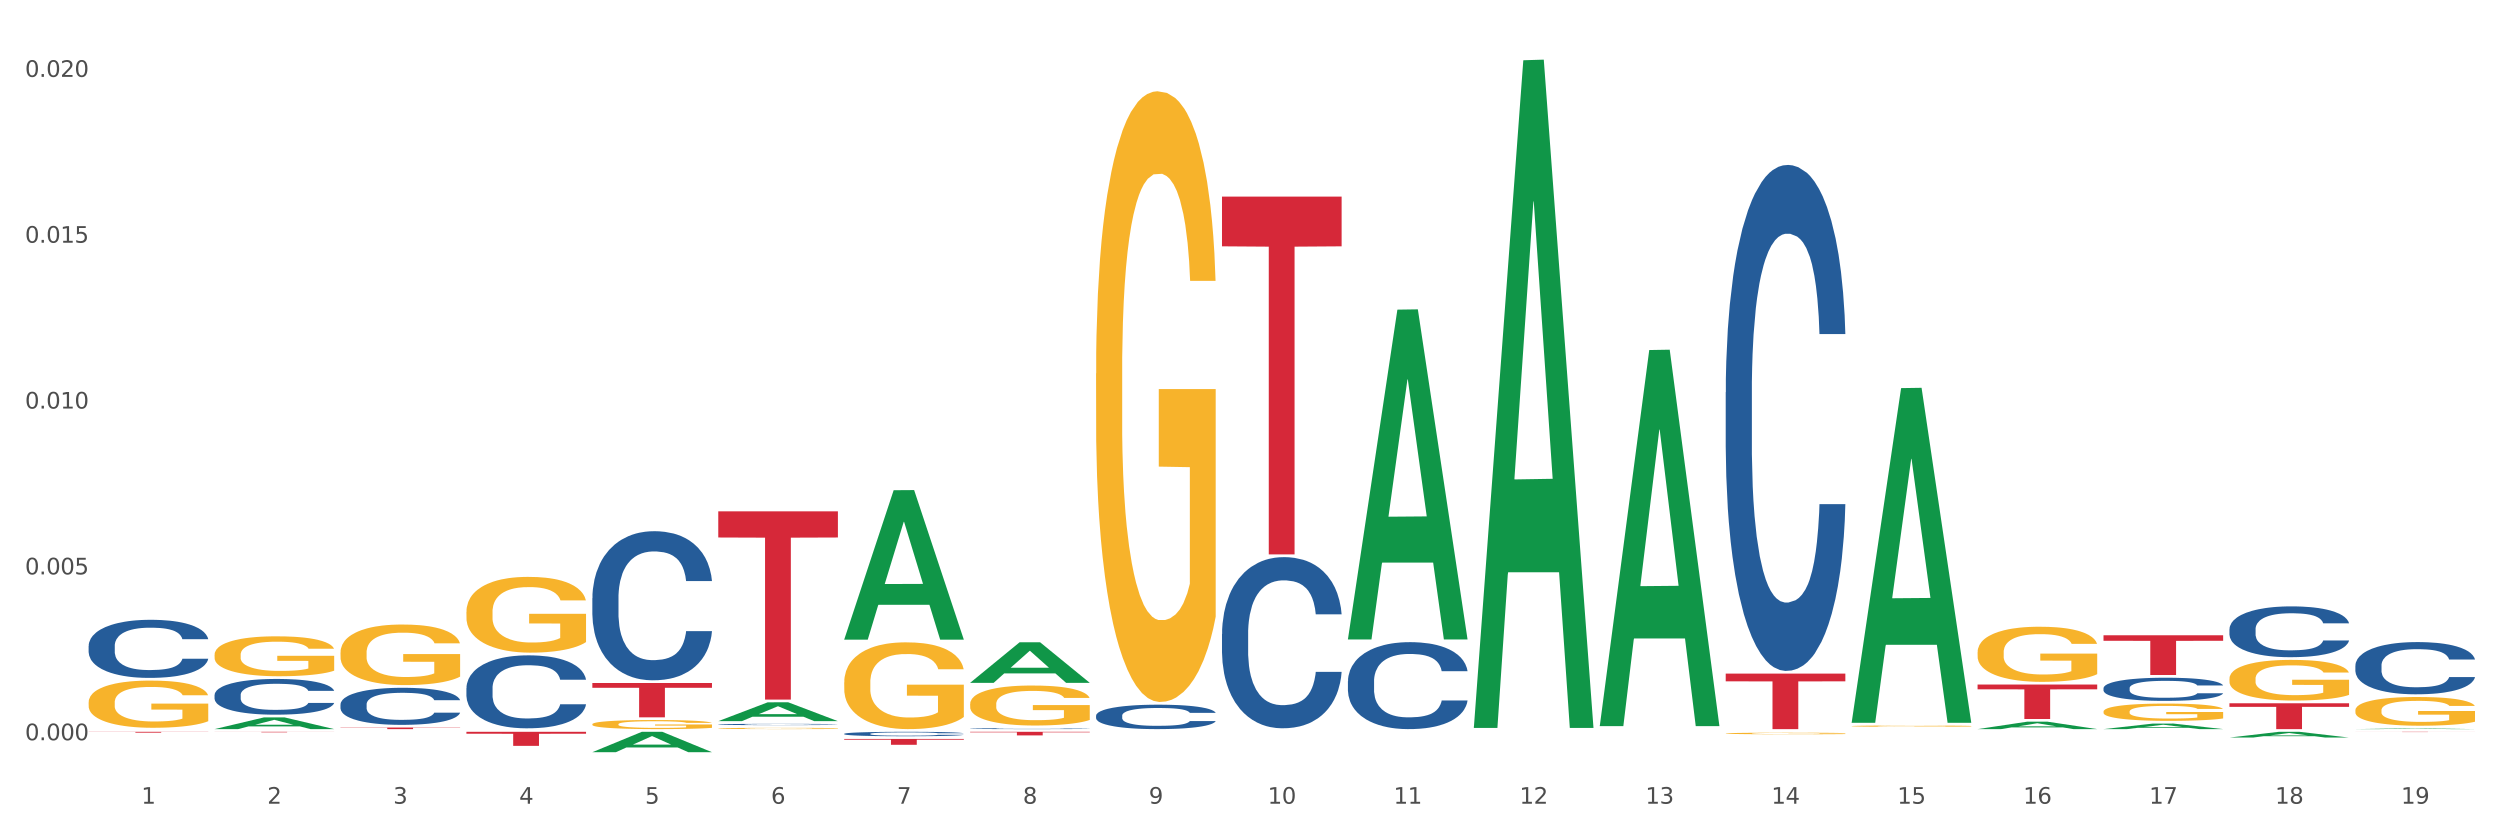 <?xml version="1.0" encoding="utf-8" standalone="no"?>
<!DOCTYPE svg PUBLIC "-//W3C//DTD SVG 1.1//EN"
  "http://www.w3.org/Graphics/SVG/1.1/DTD/svg11.dtd">
<svg xmlns:xlink="http://www.w3.org/1999/xlink" width="1080pt" height="360pt" viewBox="0 0 1080 360" xmlns="http://www.w3.org/2000/svg" version="1.1">
 <rect x="0" y="0" width="1080" height="360" fill="#333333" stroke="none"/>
 <defs>
  <style type="text/css">*{stroke-linejoin: round; stroke-linecap: butt}</style>
 </defs>
 <g id="figure_1">
  <g id="patch_1">
   <path d="M 0 360 
L 1080 360 
L 1080 0 
L 0 0 
z
" style="fill: #ffffff; stroke: #ffffff; stroke-linejoin: miter"/>
  </g>
  <g id="axes_1">
   <g id="matplotlib.axis_1">
    <g id="xtick_1">
     <g id="text_1">
      <!-- 1 -->
      <g style="fill: #4d4d4d" transform="translate(61.07 347.204) scale(0.096 -0.096)">
       <defs>
        <path id="DejaVuSans-31" d="M 794 531 
L 1825 531 
L 1825 4091 
L 703 3866 
L 703 4441 
L 1819 4666 
L 2450 4666 
L 2450 531 
L 3481 531 
L 3481 0 
L 794 0 
L 794 531 
z
" transform="scale(0.016)"/>
       </defs>
       <use xlink:href="#DejaVuSans-31"/>
      </g>
     </g>
    </g>
    <g id="xtick_2">
     <g id="text_2">
      <!-- 2 -->
      <g style="fill: #4d4d4d" transform="translate(115.472 347.204) scale(0.096 -0.096)">
       <defs>
        <path id="DejaVuSans-32" d="M 1228 531 
L 3431 531 
L 3431 0 
L 469 0 
L 469 531 
Q 828 903 1448 1529 
Q 2069 2156 2228 2338 
Q 2531 2678 2651 2914 
Q 2772 3150 2772 3378 
Q 2772 3750 2511 3984 
Q 2250 4219 1831 4219 
Q 1534 4219 1204 4116 
Q 875 4013 500 3803 
L 500 4441 
Q 881 4594 1212 4672 
Q 1544 4750 1819 4750 
Q 2544 4750 2975 4387 
Q 3406 4025 3406 3419 
Q 3406 3131 3298 2873 
Q 3191 2616 2906 2266 
Q 2828 2175 2409 1742 
Q 1991 1309 1228 531 
z
" transform="scale(0.016)"/>
       </defs>
       <use xlink:href="#DejaVuSans-32"/>
      </g>
     </g>
    </g>
    <g id="xtick_3">
     <g id="text_3">
      <!-- 3 -->
      <g style="fill: #4d4d4d" transform="translate(169.874 347.204) scale(0.096 -0.096)">
       <defs>
        <path id="DejaVuSans-33" d="M 2597 2516 
Q 3050 2419 3304 2112 
Q 3559 1806 3559 1356 
Q 3559 666 3084 287 
Q 2609 -91 1734 -91 
Q 1441 -91 1130 -33 
Q 819 25 488 141 
L 488 750 
Q 750 597 1062 519 
Q 1375 441 1716 441 
Q 2309 441 2620 675 
Q 2931 909 2931 1356 
Q 2931 1769 2642 2001 
Q 2353 2234 1838 2234 
L 1294 2234 
L 1294 2753 
L 1863 2753 
Q 2328 2753 2575 2939 
Q 2822 3125 2822 3475 
Q 2822 3834 2567 4026 
Q 2313 4219 1838 4219 
Q 1578 4219 1281 4162 
Q 984 4106 628 3988 
L 628 4550 
Q 988 4650 1302 4700 
Q 1616 4750 1894 4750 
Q 2613 4750 3031 4423 
Q 3450 4097 3450 3541 
Q 3450 3153 3228 2886 
Q 3006 2619 2597 2516 
z
" transform="scale(0.016)"/>
       </defs>
       <use xlink:href="#DejaVuSans-33"/>
      </g>
     </g>
    </g>
    <g id="xtick_4">
     <g id="text_4">
      <!-- 4 -->
      <g style="fill: #4d4d4d" transform="translate(224.276 347.204) scale(0.096 -0.096)">
       <defs>
        <path id="DejaVuSans-34" d="M 2419 4116 
L 825 1625 
L 2419 1625 
L 2419 4116 
z
M 2253 4666 
L 3047 4666 
L 3047 1625 
L 3713 1625 
L 3713 1100 
L 3047 1100 
L 3047 0 
L 2419 0 
L 2419 1100 
L 313 1100 
L 313 1709 
L 2253 4666 
z
" transform="scale(0.016)"/>
       </defs>
       <use xlink:href="#DejaVuSans-34"/>
      </g>
     </g>
    </g>
    <g id="xtick_5">
     <g id="text_5">
      <!-- 5 -->
      <g style="fill: #4d4d4d" transform="translate(278.678 347.204) scale(0.096 -0.096)">
       <defs>
        <path id="DejaVuSans-35" d="M 691 4666 
L 3169 4666 
L 3169 4134 
L 1269 4134 
L 1269 2991 
Q 1406 3038 1543 3061 
Q 1681 3084 1819 3084 
Q 2600 3084 3056 2656 
Q 3513 2228 3513 1497 
Q 3513 744 3044 326 
Q 2575 -91 1722 -91 
Q 1428 -91 1123 -41 
Q 819 9 494 109 
L 494 744 
Q 775 591 1075 516 
Q 1375 441 1709 441 
Q 2250 441 2565 725 
Q 2881 1009 2881 1497 
Q 2881 1984 2565 2268 
Q 2250 2553 1709 2553 
Q 1456 2553 1204 2497 
Q 953 2441 691 2322 
L 691 4666 
z
" transform="scale(0.016)"/>
       </defs>
       <use xlink:href="#DejaVuSans-35"/>
      </g>
     </g>
    </g>
    <g id="xtick_6">
     <g id="text_6">
      <!-- 6 -->
      <g style="fill: #4d4d4d" transform="translate(333.08 347.204) scale(0.096 -0.096)">
       <defs>
        <path id="DejaVuSans-36" d="M 2113 2584 
Q 1688 2584 1439 2293 
Q 1191 2003 1191 1497 
Q 1191 994 1439 701 
Q 1688 409 2113 409 
Q 2538 409 2786 701 
Q 3034 994 3034 1497 
Q 3034 2003 2786 2293 
Q 2538 2584 2113 2584 
z
M 3366 4563 
L 3366 3988 
Q 3128 4100 2886 4159 
Q 2644 4219 2406 4219 
Q 1781 4219 1451 3797 
Q 1122 3375 1075 2522 
Q 1259 2794 1537 2939 
Q 1816 3084 2150 3084 
Q 2853 3084 3261 2657 
Q 3669 2231 3669 1497 
Q 3669 778 3244 343 
Q 2819 -91 2113 -91 
Q 1303 -91 875 529 
Q 447 1150 447 2328 
Q 447 3434 972 4092 
Q 1497 4750 2381 4750 
Q 2619 4750 2861 4703 
Q 3103 4656 3366 4563 
z
" transform="scale(0.016)"/>
       </defs>
       <use xlink:href="#DejaVuSans-36"/>
      </g>
     </g>
    </g>
    <g id="xtick_7">
     <g id="text_7">
      <!-- 7 -->
      <g style="fill: #4d4d4d" transform="translate(387.482 347.204) scale(0.096 -0.096)">
       <defs>
        <path id="DejaVuSans-37" d="M 525 4666 
L 3525 4666 
L 3525 4397 
L 1831 0 
L 1172 0 
L 2766 4134 
L 525 4134 
L 525 4666 
z
" transform="scale(0.016)"/>
       </defs>
       <use xlink:href="#DejaVuSans-37"/>
      </g>
     </g>
    </g>
    <g id="xtick_8">
     <g id="text_8">
      <!-- 8 -->
      <g style="fill: #4d4d4d" transform="translate(441.884 347.204) scale(0.096 -0.096)">
       <defs>
        <path id="DejaVuSans-38" d="M 2034 2216 
Q 1584 2216 1326 1975 
Q 1069 1734 1069 1313 
Q 1069 891 1326 650 
Q 1584 409 2034 409 
Q 2484 409 2743 651 
Q 3003 894 3003 1313 
Q 3003 1734 2745 1975 
Q 2488 2216 2034 2216 
z
M 1403 2484 
Q 997 2584 770 2862 
Q 544 3141 544 3541 
Q 544 4100 942 4425 
Q 1341 4750 2034 4750 
Q 2731 4750 3128 4425 
Q 3525 4100 3525 3541 
Q 3525 3141 3298 2862 
Q 3072 2584 2669 2484 
Q 3125 2378 3379 2068 
Q 3634 1759 3634 1313 
Q 3634 634 3220 271 
Q 2806 -91 2034 -91 
Q 1263 -91 848 271 
Q 434 634 434 1313 
Q 434 1759 690 2068 
Q 947 2378 1403 2484 
z
M 1172 3481 
Q 1172 3119 1398 2916 
Q 1625 2713 2034 2713 
Q 2441 2713 2670 2916 
Q 2900 3119 2900 3481 
Q 2900 3844 2670 4047 
Q 2441 4250 2034 4250 
Q 1625 4250 1398 4047 
Q 1172 3844 1172 3481 
z
" transform="scale(0.016)"/>
       </defs>
       <use xlink:href="#DejaVuSans-38"/>
      </g>
     </g>
    </g>
    <g id="xtick_9">
     <g id="text_9">
      <!-- 9 -->
      <g style="fill: #4d4d4d" transform="translate(496.286 347.204) scale(0.096 -0.096)">
       <defs>
        <path id="DejaVuSans-39" d="M 703 97 
L 703 672 
Q 941 559 1184 500 
Q 1428 441 1663 441 
Q 2288 441 2617 861 
Q 2947 1281 2994 2138 
Q 2813 1869 2534 1725 
Q 2256 1581 1919 1581 
Q 1219 1581 811 2004 
Q 403 2428 403 3163 
Q 403 3881 828 4315 
Q 1253 4750 1959 4750 
Q 2769 4750 3195 4129 
Q 3622 3509 3622 2328 
Q 3622 1225 3098 567 
Q 2575 -91 1691 -91 
Q 1453 -91 1209 -44 
Q 966 3 703 97 
z
M 1959 2075 
Q 2384 2075 2632 2365 
Q 2881 2656 2881 3163 
Q 2881 3666 2632 3958 
Q 2384 4250 1959 4250 
Q 1534 4250 1286 3958 
Q 1038 3666 1038 3163 
Q 1038 2656 1286 2365 
Q 1534 2075 1959 2075 
z
" transform="scale(0.016)"/>
       </defs>
       <use xlink:href="#DejaVuSans-39"/>
      </g>
     </g>
    </g>
    <g id="xtick_10">
     <g id="text_10">
      <!-- 10 -->
      <g style="fill: #4d4d4d" transform="translate(547.634 347.204) scale(0.096 -0.096)">
       <defs>
        <path id="DejaVuSans-30" d="M 2034 4250 
Q 1547 4250 1301 3770 
Q 1056 3291 1056 2328 
Q 1056 1369 1301 889 
Q 1547 409 2034 409 
Q 2525 409 2770 889 
Q 3016 1369 3016 2328 
Q 3016 3291 2770 3770 
Q 2525 4250 2034 4250 
z
M 2034 4750 
Q 2819 4750 3233 4129 
Q 3647 3509 3647 2328 
Q 3647 1150 3233 529 
Q 2819 -91 2034 -91 
Q 1250 -91 836 529 
Q 422 1150 422 2328 
Q 422 3509 836 4129 
Q 1250 4750 2034 4750 
z
" transform="scale(0.016)"/>
       </defs>
       <use xlink:href="#DejaVuSans-31"/>
       <use xlink:href="#DejaVuSans-30" transform="translate(63.623 0)"/>
      </g>
     </g>
    </g>
    <g id="xtick_11">
     <g id="text_11">
      <!-- 11 -->
      <g style="fill: #4d4d4d" transform="translate(602.035 347.204) scale(0.096 -0.096)">
       <use xlink:href="#DejaVuSans-31"/>
       <use xlink:href="#DejaVuSans-31" transform="translate(63.623 0)"/>
      </g>
     </g>
    </g>
    <g id="xtick_12">
     <g id="text_12">
      <!-- 12 -->
      <g style="fill: #4d4d4d" transform="translate(656.437 347.204) scale(0.096 -0.096)">
       <use xlink:href="#DejaVuSans-31"/>
       <use xlink:href="#DejaVuSans-32" transform="translate(63.623 0)"/>
      </g>
     </g>
    </g>
    <g id="xtick_13">
     <g id="text_13">
      <!-- 13 -->
      <g style="fill: #4d4d4d" transform="translate(710.839 347.204) scale(0.096 -0.096)">
       <use xlink:href="#DejaVuSans-31"/>
       <use xlink:href="#DejaVuSans-33" transform="translate(63.623 0)"/>
      </g>
     </g>
    </g>
    <g id="xtick_14">
     <g id="text_14">
      <!-- 14 -->
      <g style="fill: #4d4d4d" transform="translate(765.241 347.204) scale(0.096 -0.096)">
       <use xlink:href="#DejaVuSans-31"/>
       <use xlink:href="#DejaVuSans-34" transform="translate(63.623 0)"/>
      </g>
     </g>
    </g>
    <g id="xtick_15">
     <g id="text_15">
      <!-- 15 -->
      <g style="fill: #4d4d4d" transform="translate(819.643 347.204) scale(0.096 -0.096)">
       <use xlink:href="#DejaVuSans-31"/>
       <use xlink:href="#DejaVuSans-35" transform="translate(63.623 0)"/>
      </g>
     </g>
    </g>
    <g id="xtick_16">
     <g id="text_16">
      <!-- 16 -->
      <g style="fill: #4d4d4d" transform="translate(874.045 347.204) scale(0.096 -0.096)">
       <use xlink:href="#DejaVuSans-31"/>
       <use xlink:href="#DejaVuSans-36" transform="translate(63.623 0)"/>
      </g>
     </g>
    </g>
    <g id="xtick_17">
     <g id="text_17">
      <!-- 17 -->
      <g style="fill: #4d4d4d" transform="translate(928.447 347.204) scale(0.096 -0.096)">
       <use xlink:href="#DejaVuSans-31"/>
       <use xlink:href="#DejaVuSans-37" transform="translate(63.623 0)"/>
      </g>
     </g>
    </g>
    <g id="xtick_18">
     <g id="text_18">
      <!-- 18 -->
      <g style="fill: #4d4d4d" transform="translate(982.849 347.204) scale(0.096 -0.096)">
       <use xlink:href="#DejaVuSans-31"/>
       <use xlink:href="#DejaVuSans-38" transform="translate(63.623 0)"/>
      </g>
     </g>
    </g>
    <g id="xtick_19">
     <g id="text_19">
      <!-- 19 -->
      <g style="fill: #4d4d4d" transform="translate(1037.251 347.204) scale(0.096 -0.096)">
       <use xlink:href="#DejaVuSans-31"/>
       <use xlink:href="#DejaVuSans-39" transform="translate(63.623 0)"/>
      </g>
     </g>
    </g>
    <g id="xtick_20"/>
    <g id="xtick_21"/>
    <g id="xtick_22"/>
    <g id="xtick_23"/>
    <g id="xtick_24"/>
    <g id="xtick_25"/>
    <g id="xtick_26"/>
    <g id="xtick_27"/>
    <g id="xtick_28"/>
    <g id="xtick_29"/>
    <g id="xtick_30"/>
    <g id="xtick_31"/>
    <g id="xtick_32"/>
    <g id="xtick_33"/>
    <g id="xtick_34"/>
    <g id="xtick_35"/>
    <g id="xtick_36"/>
    <g id="xtick_37"/>
   </g>
   <g id="matplotlib.axis_2">
    <g id="ytick_1">
     <g id="text_20">
      <!-- 0.000 -->
      <g style="fill: #4d4d4d" transform="translate(10.8 319.786) scale(0.096 -0.096)">
       <defs>
        <path id="DejaVuSans-2e" d="M 684 794 
L 1344 794 
L 1344 0 
L 684 0 
L 684 794 
z
" transform="scale(0.016)"/>
       </defs>
       <use xlink:href="#DejaVuSans-30"/>
       <use xlink:href="#DejaVuSans-2e" transform="translate(63.623 0)"/>
       <use xlink:href="#DejaVuSans-30" transform="translate(95.41 0)"/>
       <use xlink:href="#DejaVuSans-30" transform="translate(159.033 0)"/>
       <use xlink:href="#DejaVuSans-30" transform="translate(222.656 0)"/>
      </g>
     </g>
    </g>
    <g id="ytick_2">
     <g id="text_21">
      <!-- 0.005 -->
      <g style="fill: #4d4d4d" transform="translate(10.8 248.141) scale(0.096 -0.096)">
       <use xlink:href="#DejaVuSans-30"/>
       <use xlink:href="#DejaVuSans-2e" transform="translate(63.623 0)"/>
       <use xlink:href="#DejaVuSans-30" transform="translate(95.41 0)"/>
       <use xlink:href="#DejaVuSans-30" transform="translate(159.033 0)"/>
       <use xlink:href="#DejaVuSans-35" transform="translate(222.656 0)"/>
      </g>
     </g>
    </g>
    <g id="ytick_3">
     <g id="text_22">
      <!-- 0.010 -->
      <g style="fill: #4d4d4d" transform="translate(10.8 176.497) scale(0.096 -0.096)">
       <use xlink:href="#DejaVuSans-30"/>
       <use xlink:href="#DejaVuSans-2e" transform="translate(63.623 0)"/>
       <use xlink:href="#DejaVuSans-30" transform="translate(95.41 0)"/>
       <use xlink:href="#DejaVuSans-31" transform="translate(159.033 0)"/>
       <use xlink:href="#DejaVuSans-30" transform="translate(222.656 0)"/>
      </g>
     </g>
    </g>
    <g id="ytick_4">
     <g id="text_23">
      <!-- 0.015 -->
      <g style="fill: #4d4d4d" transform="translate(10.8 104.852) scale(0.096 -0.096)">
       <use xlink:href="#DejaVuSans-30"/>
       <use xlink:href="#DejaVuSans-2e" transform="translate(63.623 0)"/>
       <use xlink:href="#DejaVuSans-30" transform="translate(95.41 0)"/>
       <use xlink:href="#DejaVuSans-31" transform="translate(159.033 0)"/>
       <use xlink:href="#DejaVuSans-35" transform="translate(222.656 0)"/>
      </g>
     </g>
    </g>
    <g id="ytick_5">
     <g id="text_24">
      <!-- 0.020 -->
      <g style="fill: #4d4d4d" transform="translate(10.8 33.208) scale(0.096 -0.096)">
       <use xlink:href="#DejaVuSans-30"/>
       <use xlink:href="#DejaVuSans-2e" transform="translate(63.623 0)"/>
       <use xlink:href="#DejaVuSans-30" transform="translate(95.41 0)"/>
       <use xlink:href="#DejaVuSans-32" transform="translate(159.033 0)"/>
       <use xlink:href="#DejaVuSans-30" transform="translate(222.656 0)"/>
      </g>
     </g>
    </g>
    <g id="ytick_6"/>
    <g id="ytick_7"/>
    <g id="ytick_8"/>
    <g id="ytick_9"/>
   </g>
   <g id="PolyCollection_1">
    <path d="M 92.685 314.968 
L 92.738 314.963 
L 114.05 309.911 
L 122.895 309.906 
L 144.367 314.977 
L 134.137 314.977 
L 129.502 313.796 
L 107.497 313.796 
L 107.337 313.815 
L 102.861 314.977 
L 92.685 314.977 
L 92.685 314.968 
L 110.267 313.092 
L 126.731 313.087 
L 118.579 310.987 
L 118.473 310.977 
L 118.366 310.992 
L 110.214 313.087 
L 110.267 313.092 
L 92.685 314.968 
z
" clip-path="url(#p6ffdd577aa)" style="fill: #109648"/>
    <path d="M 38.283 303.437 
L 38.344 303.418 
L 38.344 302.748 
L 38.466 302.17 
L 39.076 300.773 
L 39.991 299.619 
L 40.663 299.004 
L 41.334 298.501 
L 42.127 297.999 
L 43.103 297.477 
L 44.873 296.713 
L 45.971 296.322 
L 47.314 295.913 
L 49.754 295.317 
L 51.524 294.981 
L 53.354 294.702 
L 56.344 294.367 
L 58.297 294.218 
L 60.371 294.106 
L 62.873 294.032 
L 64.765 294.013 
L 68.914 294.069 
L 72.453 294.237 
L 74.161 294.367 
L 76.358 294.59 
L 77.517 294.739 
L 79.409 295.037 
L 81.361 295.428 
L 82.704 295.764 
L 84.717 296.397 
L 86.243 297.03 
L 87.646 297.812 
L 88.378 298.352 
L 88.928 298.855 
L 89.416 299.433 
L 89.904 300.345 
L 78.921 300.345 
L 78.494 299.693 
L 77.822 299.079 
L 76.846 298.483 
L 75.992 298.11 
L 74.527 297.645 
L 73.185 297.347 
L 71.782 297.123 
L 70.073 296.937 
L 68.731 296.844 
L 66.839 296.769 
L 63.117 296.788 
L 60.615 296.937 
L 58.907 297.123 
L 57.809 297.291 
L 56.832 297.477 
L 55.734 297.738 
L 54.453 298.129 
L 53.537 298.483 
L 52.622 298.93 
L 51.89 299.377 
L 51.219 299.898 
L 50.67 300.457 
L 50.242 301.034 
L 49.876 301.742 
L 49.571 302.915 
L 49.571 305.467 
L 49.693 306.044 
L 49.998 306.808 
L 50.364 307.385 
L 50.975 308.074 
L 51.524 308.54 
L 52.561 309.21 
L 53.72 309.769 
L 54.636 310.123 
L 55.551 310.42 
L 57.137 310.83 
L 58.907 311.165 
L 60.432 311.37 
L 62.507 311.557 
L 63.91 311.631 
L 65.131 311.668 
L 68.121 311.668 
L 70.256 311.612 
L 72.636 311.482 
L 74.466 311.314 
L 75.992 311.11 
L 77.7 310.774 
L 78.799 310.458 
L 78.799 306.565 
L 65.375 306.547 
L 65.375 303.958 
L 89.965 303.958 
L 89.965 311.557 
L 88.928 311.948 
L 87.768 312.301 
L 86.548 312.618 
L 84.717 313.009 
L 82.521 313.382 
L 80.568 313.642 
L 78.494 313.866 
L 76.053 314.071 
L 72.88 314.257 
L 70.927 314.331 
L 68.487 314.387 
L 65.619 314.406 
L 63.117 314.369 
L 60.676 314.276 
L 58.114 314.108 
L 55.612 313.866 
L 53.72 313.624 
L 51.829 313.326 
L 49.815 312.935 
L 48.229 312.562 
L 47.009 312.227 
L 45.666 311.799 
L 44.202 311.24 
L 43.103 310.737 
L 42.127 310.216 
L 41.09 309.545 
L 40.358 308.968 
L 39.625 308.242 
L 39.198 307.701 
L 38.71 306.863 
L 38.344 305.69 
L 38.283 303.437 
z
" clip-path="url(#p6ffdd577aa)" style="fill: #f7b32b"/>
    <path d="M 92.685 282.862 
L 92.746 282.846 
L 92.746 282.279 
L 92.868 281.791 
L 93.478 280.609 
L 94.393 279.632 
L 95.065 279.112 
L 95.736 278.687 
L 96.529 278.262 
L 97.505 277.821 
L 99.275 277.175 
L 100.373 276.844 
L 101.716 276.497 
L 104.156 275.993 
L 105.926 275.709 
L 107.756 275.473 
L 110.746 275.189 
L 112.699 275.063 
L 114.773 274.969 
L 117.275 274.906 
L 119.167 274.89 
L 123.316 274.937 
L 126.855 275.079 
L 128.563 275.189 
L 130.76 275.379 
L 131.919 275.505 
L 133.811 275.757 
L 135.763 276.088 
L 137.106 276.371 
L 139.119 276.907 
L 140.645 277.442 
L 142.048 278.104 
L 142.78 278.561 
L 143.33 278.986 
L 143.818 279.475 
L 144.306 280.247 
L 133.323 280.247 
L 132.896 279.695 
L 132.224 279.176 
L 131.248 278.671 
L 130.394 278.356 
L 128.929 277.962 
L 127.587 277.71 
L 126.184 277.521 
L 124.475 277.364 
L 123.133 277.285 
L 121.241 277.222 
L 117.519 277.238 
L 115.017 277.364 
L 113.309 277.521 
L 112.211 277.663 
L 111.234 277.821 
L 110.136 278.041 
L 108.855 278.372 
L 107.939 278.671 
L 107.024 279.049 
L 106.292 279.428 
L 105.621 279.869 
L 105.072 280.341 
L 104.644 280.83 
L 104.278 281.428 
L 103.973 282.421 
L 103.973 284.579 
L 104.095 285.068 
L 104.4 285.714 
L 104.766 286.202 
L 105.377 286.785 
L 105.926 287.179 
L 106.963 287.746 
L 108.122 288.219 
L 109.038 288.518 
L 109.953 288.77 
L 111.539 289.117 
L 113.309 289.401 
L 114.834 289.574 
L 116.909 289.731 
L 118.312 289.794 
L 119.533 289.826 
L 122.523 289.826 
L 124.658 289.779 
L 127.038 289.668 
L 128.868 289.527 
L 130.394 289.353 
L 132.102 289.07 
L 133.201 288.802 
L 133.201 285.509 
L 119.777 285.493 
L 119.777 283.303 
L 144.367 283.303 
L 144.367 289.731 
L 143.33 290.062 
L 142.17 290.362 
L 140.95 290.629 
L 139.119 290.96 
L 136.923 291.275 
L 134.97 291.496 
L 132.896 291.685 
L 130.455 291.858 
L 127.282 292.016 
L 125.329 292.079 
L 122.889 292.126 
L 120.021 292.142 
L 117.519 292.11 
L 115.078 292.032 
L 112.516 291.89 
L 110.014 291.685 
L 108.122 291.48 
L 106.231 291.228 
L 104.217 290.897 
L 102.631 290.582 
L 101.41 290.299 
L 100.068 289.936 
L 98.604 289.464 
L 97.505 289.038 
L 96.529 288.597 
L 95.492 288.03 
L 94.76 287.541 
L 94.027 286.927 
L 93.6 286.47 
L 93.112 285.761 
L 92.746 284.769 
L 92.685 282.862 
z
" clip-path="url(#p6ffdd577aa)" style="fill: #f7b32b"/>
    <path d="M 255.891 324.933 
L 255.944 324.925 
L 277.256 316.147 
L 286.101 316.139 
L 307.573 324.95 
L 297.343 324.95 
L 292.707 322.898 
L 270.703 322.898 
L 270.543 322.931 
L 266.067 324.95 
L 255.891 324.95 
L 255.891 324.933 
L 273.473 321.673 
L 289.937 321.665 
L 281.785 318.017 
L 281.678 318 
L 281.572 318.025 
L 273.42 321.665 
L 273.473 321.673 
L 255.891 324.933 
z
" clip-path="url(#p6ffdd577aa)" style="fill: #109648"/>
    <path d="M 310.293 311.525 
L 310.346 311.518 
L 331.658 303.396 
L 340.503 303.389 
L 361.975 311.541 
L 351.745 311.541 
L 347.109 309.642 
L 325.105 309.642 
L 324.945 309.673 
L 320.469 311.541 
L 310.293 311.541 
L 310.293 311.525 
L 327.875 308.51 
L 344.339 308.502 
L 336.187 305.126 
L 336.08 305.111 
L 335.974 305.134 
L 327.822 308.502 
L 327.875 308.51 
L 310.293 311.525 
z
" clip-path="url(#p6ffdd577aa)" style="fill: #109648"/>
    <path d="M 38.283 316.139 
L 89.965 316.139 
L 89.965 316.19 
L 69.635 316.19 
L 69.635 316.507 
L 58.49 316.507 
L 58.49 316.19 
L 38.283 316.19 
L 38.283 316.139 
L 38.283 316.139 
z
" clip-path="url(#p6ffdd577aa)" style="fill: #d62839"/>
    <path d="M 419.097 294.952 
L 419.15 294.936 
L 440.462 277.463 
L 449.307 277.446 
L 470.779 294.985 
L 460.549 294.985 
L 455.913 290.901 
L 433.909 290.901 
L 433.749 290.967 
L 429.273 294.985 
L 419.097 294.985 
L 419.097 294.952 
L 436.679 288.464 
L 453.143 288.447 
L 444.991 281.185 
L 444.884 281.152 
L 444.778 281.201 
L 436.626 288.447 
L 436.679 288.464 
L 419.097 294.952 
z
" clip-path="url(#p6ffdd577aa)" style="fill: #109648"/>
    <path d="M 582.303 275.978 
L 582.356 275.844 
L 603.668 133.766 
L 612.512 133.632 
L 633.984 276.245 
L 623.755 276.245 
L 619.119 243.036 
L 597.114 243.036 
L 596.955 243.572 
L 592.479 276.245 
L 582.303 276.245 
L 582.303 275.978 
L 599.885 223.217 
L 616.349 223.083 
L 608.197 164.029 
L 608.09 163.762 
L 607.984 164.163 
L 599.832 223.083 
L 599.885 223.217 
L 582.303 275.978 
z
" clip-path="url(#p6ffdd577aa)" style="fill: #109648"/>
    <path d="M 963.116 303.805 
L 1014.798 303.805 
L 1014.798 305.358 
L 994.468 305.368 
L 994.468 314.977 
L 983.324 314.977 
L 983.324 305.368 
L 963.116 305.358 
L 963.116 303.816 
L 963.116 303.805 
z
" clip-path="url(#p6ffdd577aa)" style="fill: #d62839"/>
    <path d="M 527.901 84.929 
L 579.582 84.929 
L 579.582 106.412 
L 559.253 106.557 
L 559.253 239.514 
L 548.108 239.514 
L 548.108 106.557 
L 527.901 106.412 
L 527.901 85.075 
L 527.901 84.929 
z
" clip-path="url(#p6ffdd577aa)" style="fill: #d62839"/>
    <path d="M 636.704 313.913 
L 636.758 313.642 
L 658.07 26.031 
L 666.914 25.759 
L 688.386 314.456 
L 678.157 314.456 
L 673.521 247.229 
L 651.516 247.229 
L 651.357 248.313 
L 646.881 314.456 
L 636.704 314.456 
L 636.704 313.913 
L 654.287 207.109 
L 670.751 206.838 
L 662.599 87.294 
L 662.492 86.752 
L 662.386 87.565 
L 654.234 206.838 
L 654.287 207.109 
L 636.704 313.913 
z
" clip-path="url(#p6ffdd577aa)" style="fill: #109648"/>
    <path d="M 908.714 314.973 
L 908.768 314.97 
L 930.08 312.582 
L 938.924 312.58 
L 960.396 314.977 
L 950.166 314.977 
L 945.531 314.419 
L 923.526 314.419 
L 923.366 314.428 
L 918.891 314.977 
L 908.714 314.977 
L 908.714 314.973 
L 926.297 314.086 
L 942.76 314.083 
L 934.608 313.091 
L 934.502 313.086 
L 934.395 313.093 
L 926.243 314.083 
L 926.297 314.086 
L 908.714 314.973 
z
" clip-path="url(#p6ffdd577aa)" style="fill: #109648"/>
    <path d="M 1017.518 314.977 
L 1017.571 314.976 
L 1038.884 314.674 
L 1047.728 314.674 
L 1069.2 314.977 
L 1058.97 314.977 
L 1054.335 314.907 
L 1032.33 314.907 
L 1032.17 314.908 
L 1027.695 314.977 
L 1017.518 314.977 
L 1017.518 314.977 
L 1035.101 314.864 
L 1051.564 314.864 
L 1043.412 314.739 
L 1043.306 314.738 
L 1043.199 314.739 
L 1035.047 314.864 
L 1035.101 314.864 
L 1017.518 314.977 
z
" clip-path="url(#p6ffdd577aa)" style="fill: #109648"/>
    <path d="M 908.714 274.444 
L 960.396 274.444 
L 960.396 276.83 
L 940.066 276.846 
L 940.066 291.61 
L 928.922 291.61 
L 928.922 276.846 
L 908.714 276.83 
L 908.714 274.46 
L 908.714 274.444 
z
" clip-path="url(#p6ffdd577aa)" style="fill: #d62839"/>
    <path d="M 854.312 295.727 
L 905.994 295.727 
L 905.994 297.795 
L 885.664 297.809 
L 885.664 310.609 
L 874.52 310.609 
L 874.52 297.809 
L 854.312 297.795 
L 854.312 295.741 
L 854.312 295.727 
z
" clip-path="url(#p6ffdd577aa)" style="fill: #d62839"/>
    <path d="M 745.508 291.009 
L 797.19 291.009 
L 797.19 294.339 
L 776.86 294.362 
L 776.86 314.977 
L 765.716 314.977 
L 765.716 294.362 
L 745.508 294.339 
L 745.508 291.031 
L 745.508 291.009 
z
" clip-path="url(#p6ffdd577aa)" style="fill: #d62839"/>
    <path d="M 691.106 313.385 
L 691.16 313.233 
L 712.472 151.217 
L 721.316 151.064 
L 742.788 313.691 
L 732.558 313.691 
L 727.923 275.821 
L 705.918 275.821 
L 705.759 276.432 
L 701.283 313.691 
L 691.106 313.691 
L 691.106 313.385 
L 708.689 253.221 
L 725.153 253.068 
L 717.001 185.727 
L 716.894 185.422 
L 716.788 185.88 
L 708.636 253.068 
L 708.689 253.221 
L 691.106 313.385 
z
" clip-path="url(#p6ffdd577aa)" style="fill: #109648"/>
    <path d="M 799.91 311.991 
L 799.964 311.855 
L 821.276 167.665 
L 830.12 167.529 
L 851.592 312.263 
L 841.362 312.263 
L 836.727 278.56 
L 814.722 278.56 
L 814.562 279.103 
L 810.087 312.263 
L 799.91 312.263 
L 799.91 311.991 
L 817.493 258.446 
L 833.956 258.31 
L 825.805 198.378 
L 825.698 198.107 
L 825.591 198.514 
L 817.44 258.31 
L 817.493 258.446 
L 799.91 311.991 
z
" clip-path="url(#p6ffdd577aa)" style="fill: #109648"/>
    <path d="M 854.312 314.971 
L 854.366 314.968 
L 875.678 311.774 
L 884.522 311.771 
L 905.994 314.977 
L 895.764 314.977 
L 891.129 314.231 
L 869.124 314.231 
L 868.964 314.243 
L 864.489 314.977 
L 854.312 314.977 
L 854.312 314.971 
L 871.895 313.785 
L 888.358 313.782 
L 880.206 312.454 
L 880.1 312.448 
L 879.993 312.457 
L 871.841 313.782 
L 871.895 313.785 
L 854.312 314.971 
z
" clip-path="url(#p6ffdd577aa)" style="fill: #109648"/>
    <path d="M 963.116 318.624 
L 963.169 318.622 
L 984.482 316.141 
L 993.326 316.139 
L 1014.798 318.629 
L 1004.568 318.629 
L 999.933 318.049 
L 977.928 318.049 
L 977.768 318.058 
L 973.293 318.629 
L 963.116 318.629 
L 963.116 318.624 
L 980.699 317.703 
L 997.162 317.701 
L 989.01 316.67 
L 988.904 316.665 
L 988.797 316.672 
L 980.645 317.701 
L 980.699 317.703 
L 963.116 318.624 
z
" clip-path="url(#p6ffdd577aa)" style="fill: #109648"/>
    <path d="M 473.499 161.339 
L 473.56 161.098 
L 473.56 152.424 
L 473.682 144.954 
L 474.292 126.883 
L 475.207 111.944 
L 475.878 103.993 
L 476.549 97.487 
L 477.343 90.981 
L 478.319 84.235 
L 480.089 74.356 
L 481.187 69.296 
L 482.529 63.995 
L 484.97 56.284 
L 486.739 51.947 
L 488.57 48.333 
L 491.56 43.996 
L 493.512 42.068 
L 495.587 40.622 
L 498.089 39.659 
L 499.98 39.418 
L 504.129 40.141 
L 507.668 42.309 
L 509.377 43.996 
L 511.574 46.887 
L 512.733 48.815 
L 514.624 52.67 
L 516.577 57.73 
L 517.919 62.067 
L 519.933 70.259 
L 521.458 78.452 
L 522.862 88.572 
L 523.594 95.559 
L 524.143 102.065 
L 524.631 109.535 
L 525.119 121.341 
L 514.136 121.341 
L 513.709 112.908 
L 513.038 104.956 
L 512.062 97.246 
L 511.207 92.427 
L 509.743 86.403 
L 508.401 82.548 
L 506.997 79.657 
L 505.289 77.247 
L 503.946 76.042 
L 502.055 75.078 
L 498.333 75.319 
L 495.831 77.247 
L 494.123 79.657 
L 493.024 81.825 
L 492.048 84.235 
L 490.95 87.608 
L 489.668 92.668 
L 488.753 97.246 
L 487.838 103.029 
L 487.106 108.812 
L 486.434 115.558 
L 485.885 122.787 
L 485.458 130.256 
L 485.092 139.413 
L 484.787 154.592 
L 484.787 187.603 
L 484.909 195.072 
L 485.214 204.951 
L 485.58 212.421 
L 486.19 221.336 
L 486.739 227.36 
L 487.777 236.034 
L 488.936 243.263 
L 489.851 247.841 
L 490.767 251.696 
L 492.353 256.997 
L 494.123 261.334 
L 495.648 263.984 
L 497.723 266.394 
L 499.126 267.358 
L 500.346 267.84 
L 503.336 267.84 
L 505.472 267.117 
L 507.851 265.43 
L 509.682 263.262 
L 511.207 260.611 
L 512.916 256.274 
L 514.014 252.178 
L 514.014 201.819 
L 500.59 201.578 
L 500.59 168.086 
L 525.18 168.086 
L 525.18 266.394 
L 524.143 271.454 
L 522.984 276.032 
L 521.763 280.128 
L 519.933 285.188 
L 517.736 290.007 
L 515.784 293.381 
L 513.709 296.272 
L 511.268 298.922 
L 508.096 301.332 
L 506.143 302.296 
L 503.702 303.019 
L 500.834 303.26 
L 498.333 302.778 
L 495.892 301.573 
L 493.329 299.404 
L 490.828 296.272 
L 488.936 293.14 
L 487.045 289.284 
L 485.031 284.224 
L 483.444 279.405 
L 482.224 275.068 
L 480.882 269.526 
L 479.417 262.298 
L 478.319 255.792 
L 477.343 249.045 
L 476.305 240.371 
L 475.573 232.902 
L 474.841 223.505 
L 474.414 216.517 
L 473.926 205.674 
L 473.56 190.494 
L 473.499 161.339 
z
" clip-path="url(#p6ffdd577aa)" style="fill: #f7b32b"/>
    <path d="M 419.097 304.133 
L 419.158 304.118 
L 419.158 303.549 
L 419.28 303.06 
L 419.89 301.876 
L 420.805 300.898 
L 421.476 300.377 
L 422.148 299.951 
L 422.941 299.524 
L 423.917 299.083 
L 425.687 298.435 
L 426.785 298.104 
L 428.127 297.757 
L 430.568 297.252 
L 432.337 296.968 
L 434.168 296.731 
L 437.158 296.447 
L 439.11 296.32 
L 441.185 296.226 
L 443.687 296.163 
L 445.578 296.147 
L 449.727 296.194 
L 453.266 296.336 
L 454.975 296.447 
L 457.172 296.636 
L 458.331 296.762 
L 460.222 297.015 
L 462.175 297.346 
L 463.517 297.63 
L 465.531 298.167 
L 467.056 298.704 
L 468.46 299.367 
L 469.192 299.824 
L 469.741 300.251 
L 470.229 300.74 
L 470.718 301.513 
L 459.734 301.513 
L 459.307 300.961 
L 458.636 300.44 
L 457.66 299.935 
L 456.806 299.619 
L 455.341 299.225 
L 453.999 298.972 
L 452.595 298.783 
L 450.887 298.625 
L 449.544 298.546 
L 447.653 298.483 
L 443.931 298.499 
L 441.429 298.625 
L 439.721 298.783 
L 438.622 298.925 
L 437.646 299.083 
L 436.548 299.304 
L 435.266 299.635 
L 434.351 299.935 
L 433.436 300.314 
L 432.704 300.692 
L 432.032 301.134 
L 431.483 301.608 
L 431.056 302.097 
L 430.69 302.697 
L 430.385 303.691 
L 430.385 305.854 
L 430.507 306.343 
L 430.812 306.99 
L 431.178 307.479 
L 431.788 308.063 
L 432.337 308.458 
L 433.375 309.026 
L 434.534 309.5 
L 435.449 309.8 
L 436.365 310.052 
L 437.951 310.399 
L 439.721 310.684 
L 441.246 310.857 
L 443.321 311.015 
L 444.724 311.078 
L 445.944 311.11 
L 448.934 311.11 
L 451.07 311.062 
L 453.45 310.952 
L 455.28 310.81 
L 456.806 310.636 
L 458.514 310.352 
L 459.612 310.084 
L 459.612 306.785 
L 446.188 306.769 
L 446.188 304.575 
L 470.779 304.575 
L 470.779 311.015 
L 469.741 311.346 
L 468.582 311.646 
L 467.362 311.915 
L 465.531 312.246 
L 463.334 312.562 
L 461.382 312.783 
L 459.307 312.972 
L 456.867 313.146 
L 453.694 313.304 
L 451.741 313.367 
L 449.3 313.414 
L 446.433 313.43 
L 443.931 313.398 
L 441.49 313.319 
L 438.927 313.177 
L 436.426 312.972 
L 434.534 312.767 
L 432.643 312.514 
L 430.629 312.183 
L 429.043 311.867 
L 427.822 311.583 
L 426.48 311.22 
L 425.015 310.747 
L 423.917 310.321 
L 422.941 309.879 
L 421.903 309.31 
L 421.171 308.821 
L 420.439 308.206 
L 420.012 307.748 
L 419.524 307.038 
L 419.158 306.043 
L 419.097 304.133 
z
" clip-path="url(#p6ffdd577aa)" style="fill: #f7b32b"/>
    <path d="M 364.695 294.812 
L 364.756 294.778 
L 364.756 293.546 
L 364.878 292.484 
L 365.488 289.917 
L 366.403 287.794 
L 367.074 286.664 
L 367.746 285.74 
L 368.539 284.816 
L 369.515 283.857 
L 371.285 282.453 
L 372.383 281.734 
L 373.725 280.981 
L 376.166 279.886 
L 377.936 279.269 
L 379.766 278.756 
L 382.756 278.14 
L 384.708 277.866 
L 386.783 277.66 
L 389.285 277.523 
L 391.176 277.489 
L 395.326 277.592 
L 398.865 277.9 
L 400.573 278.14 
L 402.77 278.55 
L 403.929 278.824 
L 405.821 279.372 
L 407.773 280.091 
L 409.115 280.707 
L 411.129 281.871 
L 412.654 283.035 
L 414.058 284.473 
L 414.79 285.466 
L 415.339 286.39 
L 415.827 287.452 
L 416.316 289.129 
L 405.332 289.129 
L 404.905 287.931 
L 404.234 286.801 
L 403.258 285.706 
L 402.404 285.021 
L 400.939 284.165 
L 399.597 283.617 
L 398.193 283.206 
L 396.485 282.864 
L 395.142 282.693 
L 393.251 282.556 
L 389.529 282.59 
L 387.027 282.864 
L 385.319 283.206 
L 384.22 283.515 
L 383.244 283.857 
L 382.146 284.336 
L 380.864 285.055 
L 379.949 285.706 
L 379.034 286.527 
L 378.302 287.349 
L 377.63 288.308 
L 377.081 289.335 
L 376.654 290.396 
L 376.288 291.697 
L 375.983 293.854 
L 375.983 298.544 
L 376.105 299.605 
L 376.41 301.009 
L 376.776 302.07 
L 377.386 303.337 
L 377.936 304.193 
L 378.973 305.425 
L 380.132 306.453 
L 381.047 307.103 
L 381.963 307.651 
L 383.549 308.404 
L 385.319 309.02 
L 386.844 309.397 
L 388.919 309.739 
L 390.322 309.876 
L 391.542 309.945 
L 394.532 309.945 
L 396.668 309.842 
L 399.048 309.602 
L 400.878 309.294 
L 402.404 308.918 
L 404.112 308.301 
L 405.21 307.719 
L 405.21 300.564 
L 391.787 300.53 
L 391.787 295.771 
L 416.377 295.771 
L 416.377 309.739 
L 415.339 310.458 
L 414.18 311.109 
L 412.96 311.691 
L 411.129 312.41 
L 408.932 313.094 
L 406.98 313.574 
L 404.905 313.984 
L 402.465 314.361 
L 399.292 314.703 
L 397.339 314.84 
L 394.898 314.943 
L 392.031 314.977 
L 389.529 314.909 
L 387.088 314.738 
L 384.525 314.429 
L 382.024 313.984 
L 380.132 313.539 
L 378.241 312.992 
L 376.227 312.273 
L 374.641 311.588 
L 373.42 310.972 
L 372.078 310.184 
L 370.613 309.157 
L 369.515 308.233 
L 368.539 307.274 
L 367.502 306.042 
L 366.769 304.98 
L 366.037 303.645 
L 365.61 302.652 
L 365.122 301.112 
L 364.756 298.955 
L 364.695 294.812 
z
" clip-path="url(#p6ffdd577aa)" style="fill: #f7b32b"/>
    <path d="M 310.293 314.68 
L 310.354 314.68 
L 310.354 314.661 
L 310.476 314.646 
L 311.086 314.608 
L 312.001 314.577 
L 312.672 314.56 
L 313.344 314.546 
L 314.137 314.533 
L 315.113 314.519 
L 316.883 314.498 
L 317.981 314.487 
L 319.323 314.476 
L 321.764 314.46 
L 323.534 314.451 
L 325.364 314.443 
L 328.354 314.434 
L 330.307 314.43 
L 332.381 314.427 
L 334.883 314.425 
L 336.774 314.425 
L 340.924 314.426 
L 344.463 314.431 
L 346.171 314.434 
L 348.368 314.44 
L 349.527 314.444 
L 351.419 314.452 
L 353.371 314.463 
L 354.714 314.472 
L 356.727 314.489 
L 358.253 314.506 
L 359.656 314.528 
L 360.388 314.542 
L 360.937 314.556 
L 361.425 314.572 
L 361.914 314.596 
L 350.93 314.596 
L 350.503 314.579 
L 349.832 314.562 
L 348.856 314.546 
L 348.002 314.536 
L 346.537 314.523 
L 345.195 314.515 
L 343.791 314.509 
L 342.083 314.504 
L 340.741 314.501 
L 338.849 314.499 
L 335.127 314.5 
L 332.625 314.504 
L 330.917 314.509 
L 329.818 314.514 
L 328.842 314.519 
L 327.744 314.526 
L 326.462 314.536 
L 325.547 314.546 
L 324.632 314.558 
L 323.9 314.57 
L 323.228 314.584 
L 322.679 314.599 
L 322.252 314.615 
L 321.886 314.634 
L 321.581 314.666 
L 321.581 314.735 
L 321.703 314.751 
L 322.008 314.771 
L 322.374 314.787 
L 322.984 314.806 
L 323.534 314.818 
L 324.571 314.836 
L 325.73 314.852 
L 326.645 314.861 
L 327.561 314.869 
L 329.147 314.88 
L 330.917 314.889 
L 332.442 314.895 
L 334.517 314.9 
L 335.92 314.902 
L 337.14 314.903 
L 340.13 314.903 
L 342.266 314.902 
L 344.646 314.898 
L 346.476 314.893 
L 348.002 314.888 
L 349.71 314.879 
L 350.808 314.87 
L 350.808 314.765 
L 337.385 314.764 
L 337.385 314.694 
L 361.975 314.694 
L 361.975 314.9 
L 360.937 314.911 
L 359.778 314.92 
L 358.558 314.929 
L 356.727 314.939 
L 354.53 314.949 
L 352.578 314.957 
L 350.503 314.963 
L 348.063 314.968 
L 344.89 314.973 
L 342.937 314.975 
L 340.496 314.977 
L 337.629 314.977 
L 335.127 314.976 
L 332.686 314.974 
L 330.123 314.969 
L 327.622 314.963 
L 325.73 314.956 
L 323.839 314.948 
L 321.825 314.937 
L 320.239 314.927 
L 319.018 314.918 
L 317.676 314.907 
L 316.211 314.891 
L 315.113 314.878 
L 314.137 314.864 
L 313.1 314.846 
L 312.367 314.83 
L 311.635 314.81 
L 311.208 314.796 
L 310.72 314.773 
L 310.354 314.741 
L 310.293 314.68 
z
" clip-path="url(#p6ffdd577aa)" style="fill: #f7b32b"/>
    <path d="M 255.891 312.866 
L 255.952 312.862 
L 255.952 312.733 
L 256.074 312.622 
L 256.684 312.353 
L 257.599 312.131 
L 258.27 312.013 
L 258.942 311.916 
L 259.735 311.819 
L 260.711 311.719 
L 262.481 311.572 
L 263.579 311.497 
L 264.921 311.418 
L 267.362 311.303 
L 269.132 311.239 
L 270.962 311.185 
L 273.952 311.12 
L 275.905 311.092 
L 277.979 311.07 
L 280.481 311.056 
L 282.372 311.052 
L 286.522 311.063 
L 290.061 311.095 
L 291.769 311.12 
L 293.966 311.163 
L 295.125 311.192 
L 297.017 311.249 
L 298.969 311.325 
L 300.312 311.389 
L 302.325 311.511 
L 303.851 311.633 
L 305.254 311.784 
L 305.986 311.887 
L 306.535 311.984 
L 307.024 312.095 
L 307.512 312.271 
L 296.528 312.271 
L 296.101 312.146 
L 295.43 312.027 
L 294.454 311.913 
L 293.6 311.841 
L 292.135 311.751 
L 290.793 311.694 
L 289.389 311.651 
L 287.681 311.615 
L 286.339 311.597 
L 284.447 311.583 
L 280.725 311.586 
L 278.223 311.615 
L 276.515 311.651 
L 275.416 311.683 
L 274.44 311.719 
L 273.342 311.769 
L 272.06 311.844 
L 271.145 311.913 
L 270.23 311.999 
L 269.498 312.085 
L 268.827 312.185 
L 268.277 312.292 
L 267.85 312.404 
L 267.484 312.54 
L 267.179 312.766 
L 267.179 313.257 
L 267.301 313.368 
L 267.606 313.515 
L 267.972 313.626 
L 268.582 313.759 
L 269.132 313.848 
L 270.169 313.977 
L 271.328 314.085 
L 272.244 314.153 
L 273.159 314.21 
L 274.745 314.289 
L 276.515 314.354 
L 278.04 314.393 
L 280.115 314.429 
L 281.518 314.443 
L 282.739 314.45 
L 285.728 314.45 
L 287.864 314.44 
L 290.244 314.414 
L 292.074 314.382 
L 293.6 314.343 
L 295.308 314.278 
L 296.406 314.217 
L 296.406 313.468 
L 282.983 313.465 
L 282.983 312.966 
L 307.573 312.966 
L 307.573 314.429 
L 306.535 314.504 
L 305.376 314.572 
L 304.156 314.633 
L 302.325 314.708 
L 300.129 314.78 
L 298.176 314.83 
L 296.101 314.873 
L 293.661 314.913 
L 290.488 314.949 
L 288.535 314.963 
L 286.094 314.974 
L 283.227 314.977 
L 280.725 314.97 
L 278.284 314.952 
L 275.722 314.92 
L 273.22 314.873 
L 271.328 314.827 
L 269.437 314.769 
L 267.423 314.694 
L 265.837 314.622 
L 264.616 314.558 
L 263.274 314.475 
L 261.81 314.368 
L 260.711 314.271 
L 259.735 314.171 
L 258.698 314.042 
L 257.965 313.931 
L 257.233 313.791 
L 256.806 313.687 
L 256.318 313.526 
L 255.952 313.3 
L 255.891 312.866 
z
" clip-path="url(#p6ffdd577aa)" style="fill: #f7b32b"/>
    <path d="M 201.489 316.139 
L 253.171 316.139 
L 253.171 316.984 
L 232.841 316.989 
L 232.841 322.218 
L 221.696 322.218 
L 221.696 316.989 
L 201.489 316.984 
L 201.489 316.144 
L 201.489 316.139 
z
" clip-path="url(#p6ffdd577aa)" style="fill: #d62839"/>
    <path d="M 147.087 314.303 
L 198.769 314.303 
L 198.769 314.397 
L 178.439 314.398 
L 178.439 314.977 
L 167.294 314.977 
L 167.294 314.398 
L 147.087 314.397 
L 147.087 314.304 
L 147.087 314.303 
z
" clip-path="url(#p6ffdd577aa)" style="fill: #d62839"/>
    <path d="M 310.293 220.894 
L 361.975 220.894 
L 361.975 232.197 
L 341.645 232.273 
L 341.645 302.227 
L 330.5 302.227 
L 330.5 232.273 
L 310.293 232.197 
L 310.293 220.97 
L 310.293 220.894 
z
" clip-path="url(#p6ffdd577aa)" style="fill: #d62839"/>
    <path d="M 364.695 319.221 
L 416.377 319.221 
L 416.377 319.574 
L 396.047 319.576 
L 396.047 321.759 
L 384.902 321.759 
L 384.902 319.576 
L 364.695 319.574 
L 364.695 319.224 
L 364.695 319.221 
z
" clip-path="url(#p6ffdd577aa)" style="fill: #d62839"/>
    <path d="M 419.097 316.139 
L 470.779 316.139 
L 470.779 316.354 
L 450.449 316.355 
L 450.449 317.685 
L 439.304 317.685 
L 439.304 316.355 
L 419.097 316.354 
L 419.097 316.14 
L 419.097 316.139 
z
" clip-path="url(#p6ffdd577aa)" style="fill: #d62839"/>
    <path d="M 255.891 295.055 
L 307.573 295.055 
L 307.573 297.117 
L 287.243 297.131 
L 287.243 309.891 
L 276.098 309.891 
L 276.098 297.131 
L 255.891 297.117 
L 255.891 295.069 
L 255.891 295.055 
z
" clip-path="url(#p6ffdd577aa)" style="fill: #d62839"/>
    <path d="M 92.685 316.139 
L 144.367 316.139 
L 144.367 316.172 
L 124.037 316.173 
L 124.037 316.38 
L 112.892 316.38 
L 112.892 316.173 
L 92.685 316.172 
L 92.685 316.139 
L 92.685 316.139 
z
" clip-path="url(#p6ffdd577aa)" style="fill: #d62839"/>
    <path d="M 201.489 264.338 
L 201.55 264.308 
L 201.55 263.232 
L 201.672 262.305 
L 202.282 260.063 
L 203.197 258.21 
L 203.869 257.223 
L 204.54 256.416 
L 205.333 255.609 
L 206.309 254.772 
L 208.079 253.546 
L 209.177 252.919 
L 210.519 252.261 
L 212.96 251.304 
L 214.73 250.766 
L 216.56 250.318 
L 219.55 249.78 
L 221.503 249.541 
L 223.577 249.361 
L 226.079 249.242 
L 227.97 249.212 
L 232.12 249.301 
L 235.659 249.571 
L 237.367 249.78 
L 239.564 250.138 
L 240.723 250.378 
L 242.615 250.856 
L 244.567 251.484 
L 245.91 252.022 
L 247.923 253.038 
L 249.449 254.055 
L 250.852 255.31 
L 251.584 256.177 
L 252.133 256.984 
L 252.622 257.911 
L 253.11 259.376 
L 242.127 259.376 
L 241.699 258.329 
L 241.028 257.343 
L 240.052 256.386 
L 239.198 255.788 
L 237.733 255.041 
L 236.391 254.563 
L 234.987 254.204 
L 233.279 253.905 
L 231.937 253.756 
L 230.045 253.636 
L 226.323 253.666 
L 223.821 253.905 
L 222.113 254.204 
L 221.014 254.473 
L 220.038 254.772 
L 218.94 255.19 
L 217.659 255.818 
L 216.743 256.386 
L 215.828 257.104 
L 215.096 257.821 
L 214.425 258.658 
L 213.875 259.555 
L 213.448 260.482 
L 213.082 261.618 
L 212.777 263.501 
L 212.777 267.596 
L 212.899 268.523 
L 213.204 269.749 
L 213.57 270.675 
L 214.181 271.781 
L 214.73 272.529 
L 215.767 273.605 
L 216.926 274.502 
L 217.842 275.07 
L 218.757 275.548 
L 220.343 276.206 
L 222.113 276.744 
L 223.638 277.072 
L 225.713 277.371 
L 227.116 277.491 
L 228.337 277.551 
L 231.326 277.551 
L 233.462 277.461 
L 235.842 277.252 
L 237.672 276.983 
L 239.198 276.654 
L 240.906 276.116 
L 242.005 275.608 
L 242.005 269.36 
L 228.581 269.33 
L 228.581 265.175 
L 253.171 265.175 
L 253.171 277.371 
L 252.133 277.999 
L 250.974 278.567 
L 249.754 279.075 
L 247.923 279.703 
L 245.727 280.301 
L 243.774 280.719 
L 241.699 281.078 
L 239.259 281.407 
L 236.086 281.706 
L 234.133 281.825 
L 231.693 281.915 
L 228.825 281.945 
L 226.323 281.885 
L 223.882 281.736 
L 221.32 281.467 
L 218.818 281.078 
L 216.926 280.69 
L 215.035 280.211 
L 213.021 279.583 
L 211.435 278.986 
L 210.214 278.448 
L 208.872 277.76 
L 207.408 276.863 
L 206.309 276.056 
L 205.333 275.219 
L 204.296 274.143 
L 203.563 273.216 
L 202.831 272.05 
L 202.404 271.183 
L 201.916 269.838 
L 201.55 267.955 
L 201.489 264.338 
z
" clip-path="url(#p6ffdd577aa)" style="fill: #f7b32b"/>
    <path d="M 147.087 281.887 
L 147.148 281.863 
L 147.148 281.002 
L 147.27 280.261 
L 147.88 278.469 
L 148.795 276.987 
L 149.467 276.199 
L 150.138 275.553 
L 150.931 274.908 
L 151.907 274.239 
L 153.677 273.259 
L 154.775 272.757 
L 156.118 272.231 
L 158.558 271.467 
L 160.328 271.036 
L 162.158 270.678 
L 165.148 270.248 
L 167.101 270.056 
L 169.175 269.913 
L 171.677 269.817 
L 173.569 269.794 
L 177.718 269.865 
L 181.257 270.08 
L 182.965 270.248 
L 185.162 270.534 
L 186.321 270.726 
L 188.213 271.108 
L 190.165 271.61 
L 191.508 272.04 
L 193.521 272.853 
L 195.047 273.665 
L 196.45 274.669 
L 197.182 275.362 
L 197.731 276.007 
L 198.22 276.748 
L 198.708 277.919 
L 187.725 277.919 
L 187.297 277.083 
L 186.626 276.294 
L 185.65 275.529 
L 184.796 275.051 
L 183.331 274.454 
L 181.989 274.072 
L 180.586 273.785 
L 178.877 273.546 
L 177.535 273.426 
L 175.643 273.331 
L 171.921 273.355 
L 169.419 273.546 
L 167.711 273.785 
L 166.613 274 
L 165.636 274.239 
L 164.538 274.573 
L 163.257 275.075 
L 162.341 275.529 
L 161.426 276.103 
L 160.694 276.677 
L 160.023 277.346 
L 159.473 278.063 
L 159.046 278.804 
L 158.68 279.712 
L 158.375 281.217 
L 158.375 284.492 
L 158.497 285.232 
L 158.802 286.212 
L 159.168 286.953 
L 159.779 287.837 
L 160.328 288.435 
L 161.365 289.295 
L 162.524 290.012 
L 163.44 290.466 
L 164.355 290.849 
L 165.941 291.375 
L 167.711 291.805 
L 169.236 292.068 
L 171.311 292.307 
L 172.714 292.402 
L 173.935 292.45 
L 176.924 292.45 
L 179.06 292.378 
L 181.44 292.211 
L 183.27 291.996 
L 184.796 291.733 
L 186.504 291.303 
L 187.603 290.897 
L 187.603 285.902 
L 174.179 285.878 
L 174.179 282.556 
L 198.769 282.556 
L 198.769 292.307 
L 197.731 292.809 
L 196.572 293.263 
L 195.352 293.669 
L 193.521 294.171 
L 191.325 294.649 
L 189.372 294.983 
L 187.297 295.27 
L 184.857 295.533 
L 181.684 295.772 
L 179.731 295.868 
L 177.291 295.939 
L 174.423 295.963 
L 171.921 295.915 
L 169.48 295.796 
L 166.918 295.581 
L 164.416 295.27 
L 162.524 294.959 
L 160.633 294.577 
L 158.619 294.075 
L 157.033 293.597 
L 155.812 293.167 
L 154.47 292.617 
L 153.006 291.9 
L 151.907 291.255 
L 150.931 290.586 
L 149.894 289.726 
L 149.162 288.985 
L 148.429 288.053 
L 148.002 287.36 
L 147.514 286.284 
L 147.148 284.778 
L 147.087 281.887 
z
" clip-path="url(#p6ffdd577aa)" style="fill: #f7b32b"/>
    <path d="M 745.508 316.844 
L 745.569 316.843 
L 745.569 316.82 
L 745.691 316.801 
L 746.302 316.754 
L 747.217 316.715 
L 747.888 316.694 
L 748.559 316.677 
L 749.352 316.66 
L 750.329 316.642 
L 752.098 316.617 
L 753.197 316.603 
L 754.539 316.59 
L 756.98 316.569 
L 758.749 316.558 
L 760.58 316.549 
L 763.57 316.537 
L 765.522 316.532 
L 767.597 316.529 
L 770.098 316.526 
L 771.99 316.525 
L 776.139 316.527 
L 779.678 316.533 
L 781.387 316.537 
L 783.583 316.545 
L 784.743 316.55 
L 786.634 316.56 
L 788.587 316.573 
L 789.929 316.584 
L 791.943 316.606 
L 793.468 316.627 
L 794.872 316.654 
L 795.604 316.672 
L 796.153 316.689 
L 796.641 316.708 
L 797.129 316.739 
L 786.146 316.739 
L 785.719 316.717 
L 785.048 316.696 
L 784.071 316.676 
L 783.217 316.664 
L 781.753 316.648 
L 780.41 316.638 
L 779.007 316.63 
L 777.299 316.624 
L 775.956 316.621 
L 774.065 316.618 
L 770.343 316.619 
L 767.841 316.624 
L 766.132 316.63 
L 765.034 316.636 
L 764.058 316.642 
L 762.959 316.651 
L 761.678 316.664 
L 760.763 316.676 
L 759.848 316.691 
L 759.115 316.706 
L 758.444 316.724 
L 757.895 316.743 
L 757.468 316.762 
L 757.102 316.786 
L 756.797 316.826 
L 756.797 316.912 
L 756.919 316.932 
L 757.224 316.957 
L 757.59 316.977 
L 758.2 317 
L 758.749 317.016 
L 759.786 317.038 
L 760.946 317.057 
L 761.861 317.069 
L 762.776 317.079 
L 764.363 317.093 
L 766.132 317.104 
L 767.658 317.111 
L 769.732 317.118 
L 771.136 317.12 
L 772.356 317.121 
L 775.346 317.121 
L 777.482 317.12 
L 779.861 317.115 
L 781.692 317.11 
L 783.217 317.103 
L 784.926 317.091 
L 786.024 317.081 
L 786.024 316.949 
L 772.6 316.949 
L 772.6 316.861 
L 797.19 316.861 
L 797.19 317.118 
L 796.153 317.131 
L 794.994 317.143 
L 793.773 317.154 
L 791.943 317.167 
L 789.746 317.179 
L 787.794 317.188 
L 785.719 317.196 
L 783.278 317.203 
L 780.105 317.209 
L 778.153 317.211 
L 775.712 317.213 
L 772.844 317.214 
L 770.343 317.213 
L 767.902 317.209 
L 765.339 317.204 
L 762.837 317.196 
L 760.946 317.187 
L 759.054 317.177 
L 757.041 317.164 
L 755.454 317.152 
L 754.234 317.14 
L 752.892 317.126 
L 751.427 317.107 
L 750.329 317.09 
L 749.352 317.072 
L 748.315 317.05 
L 747.583 317.03 
L 746.851 317.006 
L 746.424 316.988 
L 745.936 316.959 
L 745.569 316.92 
L 745.508 316.844 
z
" clip-path="url(#p6ffdd577aa)" style="fill: #f7b32b"/>
    <path d="M 310.293 312.954 
L 310.354 312.954 
L 310.354 312.939 
L 310.537 312.92 
L 311.209 312.884 
L 312.064 312.857 
L 313.531 312.825 
L 314.325 312.812 
L 315.363 312.797 
L 317.501 312.773 
L 319.945 312.753 
L 321.655 312.741 
L 322.938 312.734 
L 325.81 312.721 
L 327.459 312.716 
L 329.169 312.711 
L 330.636 312.708 
L 333.079 312.704 
L 335.034 312.703 
L 337.294 312.702 
L 339.188 312.703 
L 341.693 312.705 
L 345.358 312.711 
L 346.763 312.715 
L 348.657 312.721 
L 350.612 312.729 
L 352.2 312.737 
L 354.033 312.749 
L 355.927 312.764 
L 357.759 312.784 
L 359.042 312.802 
L 360.081 312.821 
L 360.997 312.844 
L 361.669 312.869 
L 361.975 312.89 
L 350.795 312.89 
L 350.49 312.871 
L 349.879 312.85 
L 349.268 312.837 
L 348.596 312.825 
L 347.557 312.812 
L 346.641 312.804 
L 345.114 312.795 
L 343.709 312.788 
L 342.548 312.785 
L 341.143 312.782 
L 338.15 312.779 
L 336.012 312.779 
L 334.668 312.78 
L 333.018 312.782 
L 331.613 312.786 
L 329.964 312.792 
L 328.681 312.799 
L 327.398 312.807 
L 326.665 312.813 
L 325.565 312.825 
L 324.832 312.834 
L 323.855 312.85 
L 323.305 312.861 
L 322.327 312.89 
L 321.9 312.912 
L 321.717 312.927 
L 321.594 312.943 
L 321.594 313.023 
L 321.961 313.059 
L 322.266 313.074 
L 322.755 313.092 
L 323.671 313.114 
L 325.015 313.136 
L 326.42 313.152 
L 327.581 313.162 
L 328.681 313.169 
L 329.78 313.175 
L 331.124 313.18 
L 332.224 313.183 
L 333.873 313.186 
L 335.828 313.187 
L 337.355 313.187 
L 340.471 313.185 
L 341.876 313.182 
L 343.22 313.179 
L 344.686 313.173 
L 345.847 313.167 
L 346.519 313.162 
L 347.619 313.153 
L 348.474 313.142 
L 349.207 313.131 
L 349.696 313.12 
L 350.245 313.105 
L 350.673 313.088 
L 350.795 313.078 
L 361.975 313.078 
L 361.73 313.097 
L 361.303 313.115 
L 360.447 313.139 
L 359.775 313.153 
L 358.737 313.169 
L 357.637 313.184 
L 356.11 313.2 
L 354.705 313.211 
L 353.239 313.222 
L 351.65 313.231 
L 348.779 313.244 
L 347.741 313.247 
L 345.541 313.253 
L 343.831 313.257 
L 341.326 313.261 
L 338.761 313.263 
L 336.073 313.263 
L 333.69 313.262 
L 331.063 313.259 
L 329.414 313.256 
L 327.581 313.251 
L 325.443 313.244 
L 323.427 313.236 
L 321.533 313.225 
L 319.762 313.214 
L 318.112 313.2 
L 315.974 313.178 
L 314.386 313.157 
L 313.225 313.137 
L 312.431 313.12 
L 311.637 313.098 
L 311.209 313.083 
L 310.537 313.048 
L 310.293 313.014 
L 310.293 312.954 
z
" clip-path="url(#p6ffdd577aa)" style="fill: #255c99"/>
    <path d="M 364.695 317.002 
L 364.756 317 
L 364.756 316.951 
L 364.939 316.884 
L 365.611 316.762 
L 366.466 316.669 
L 367.932 316.56 
L 368.727 316.514 
L 369.765 316.463 
L 371.903 316.381 
L 374.347 316.311 
L 376.057 316.272 
L 377.34 316.248 
L 380.211 316.204 
L 381.861 316.184 
L 383.571 316.169 
L 385.038 316.158 
L 387.481 316.146 
L 389.436 316.141 
L 391.696 316.139 
L 393.59 316.141 
L 396.095 316.148 
L 399.76 316.169 
L 401.165 316.181 
L 403.059 316.202 
L 405.014 316.23 
L 406.602 316.258 
L 408.435 316.298 
L 410.329 316.351 
L 412.161 316.418 
L 413.444 316.479 
L 414.483 316.544 
L 415.399 316.623 
L 416.071 316.709 
L 416.377 316.781 
L 405.197 316.781 
L 404.892 316.716 
L 404.281 316.646 
L 403.67 316.598 
L 402.998 316.56 
L 401.959 316.516 
L 401.043 316.488 
L 399.516 316.455 
L 398.111 316.434 
L 396.95 316.421 
L 395.545 316.411 
L 392.552 316.4 
L 390.413 316.4 
L 389.069 316.404 
L 387.42 316.412 
L 386.015 316.425 
L 384.366 316.446 
L 383.083 316.469 
L 381.8 316.498 
L 381.067 316.519 
L 379.967 316.558 
L 379.234 316.59 
L 378.257 316.644 
L 377.707 316.683 
L 376.729 316.783 
L 376.302 316.856 
L 376.118 316.907 
L 375.996 316.963 
L 375.996 317.237 
L 376.363 317.36 
L 376.668 317.413 
L 377.157 317.472 
L 378.073 317.549 
L 379.417 317.625 
L 380.822 317.679 
L 381.983 317.713 
L 383.083 317.737 
L 384.182 317.756 
L 385.526 317.774 
L 386.626 317.784 
L 388.275 317.795 
L 390.23 317.8 
L 391.757 317.8 
L 394.873 317.791 
L 396.278 317.783 
L 397.622 317.77 
L 399.088 317.751 
L 400.249 317.73 
L 400.921 317.714 
L 402.02 317.681 
L 402.876 317.646 
L 403.609 317.606 
L 404.098 317.57 
L 404.647 317.518 
L 405.075 317.458 
L 405.197 317.427 
L 416.377 317.427 
L 416.132 317.49 
L 415.705 317.551 
L 414.849 317.634 
L 414.177 317.681 
L 413.139 317.739 
L 412.039 317.788 
L 410.512 317.842 
L 409.107 317.883 
L 407.641 317.918 
L 406.052 317.949 
L 403.181 317.993 
L 402.143 318.006 
L 399.943 318.027 
L 398.233 318.039 
L 395.728 318.051 
L 393.162 318.058 
L 390.475 318.06 
L 388.092 318.056 
L 385.465 318.046 
L 383.816 318.035 
L 381.983 318.02 
L 379.845 317.995 
L 377.829 317.965 
L 375.935 317.93 
L 374.164 317.89 
L 372.514 317.844 
L 370.376 317.769 
L 368.788 317.695 
L 367.627 317.627 
L 366.833 317.569 
L 366.039 317.495 
L 365.611 317.444 
L 364.939 317.321 
L 364.695 317.207 
L 364.695 317.002 
z
" clip-path="url(#p6ffdd577aa)" style="fill: #255c99"/>
    <path d="M 419.097 314.765 
L 419.158 314.764 
L 419.158 314.755 
L 419.341 314.741 
L 420.013 314.717 
L 420.868 314.698 
L 422.334 314.676 
L 423.129 314.667 
L 424.167 314.657 
L 426.305 314.64 
L 428.749 314.626 
L 430.459 314.618 
L 431.742 314.613 
L 434.613 314.604 
L 436.263 314.601 
L 437.973 314.597 
L 439.44 314.595 
L 441.883 314.593 
L 443.838 314.592 
L 446.098 314.591 
L 447.992 314.592 
L 450.497 314.593 
L 454.162 314.597 
L 455.567 314.6 
L 457.461 314.604 
L 459.416 314.61 
L 461.004 314.615 
L 462.837 314.624 
L 464.731 314.634 
L 466.563 314.647 
L 467.846 314.66 
L 468.885 314.673 
L 469.801 314.689 
L 470.473 314.706 
L 470.779 314.72 
L 459.599 314.72 
L 459.294 314.707 
L 458.683 314.693 
L 458.072 314.684 
L 457.4 314.676 
L 456.361 314.667 
L 455.445 314.662 
L 453.918 314.655 
L 452.513 314.651 
L 451.352 314.648 
L 449.947 314.646 
L 446.954 314.644 
L 444.815 314.644 
L 443.471 314.645 
L 441.822 314.646 
L 440.417 314.649 
L 438.768 314.653 
L 437.485 314.658 
L 436.202 314.664 
L 435.469 314.668 
L 434.369 314.676 
L 433.636 314.682 
L 432.659 314.693 
L 432.109 314.701 
L 431.131 314.721 
L 430.704 314.736 
L 430.52 314.746 
L 430.398 314.757 
L 430.398 314.812 
L 430.765 314.837 
L 431.07 314.847 
L 431.559 314.859 
L 432.475 314.875 
L 433.819 314.89 
L 435.224 314.901 
L 436.385 314.907 
L 437.485 314.912 
L 438.584 314.916 
L 439.928 314.92 
L 441.028 314.922 
L 442.677 314.924 
L 444.632 314.925 
L 446.159 314.925 
L 449.275 314.923 
L 450.68 314.922 
L 452.024 314.919 
L 453.49 314.915 
L 454.651 314.911 
L 455.323 314.908 
L 456.422 314.901 
L 457.278 314.894 
L 458.011 314.886 
L 458.5 314.879 
L 459.049 314.868 
L 459.477 314.856 
L 459.599 314.85 
L 470.779 314.85 
L 470.534 314.863 
L 470.107 314.875 
L 469.251 314.892 
L 468.579 314.901 
L 467.541 314.913 
L 466.441 314.923 
L 464.914 314.934 
L 463.509 314.942 
L 462.043 314.949 
L 460.454 314.955 
L 457.583 314.964 
L 456.545 314.966 
L 454.345 314.971 
L 452.635 314.973 
L 450.13 314.975 
L 447.564 314.977 
L 444.877 314.977 
L 442.494 314.977 
L 439.867 314.974 
L 438.218 314.972 
L 436.385 314.969 
L 434.247 314.964 
L 432.231 314.958 
L 430.337 314.951 
L 428.566 314.943 
L 426.916 314.934 
L 424.778 314.919 
L 423.19 314.904 
L 422.029 314.89 
L 421.235 314.879 
L 420.441 314.864 
L 420.013 314.854 
L 419.341 314.829 
L 419.097 314.806 
L 419.097 314.765 
z
" clip-path="url(#p6ffdd577aa)" style="fill: #255c99"/>
    <path d="M 473.499 309.164 
L 473.56 309.154 
L 473.56 308.885 
L 473.743 308.518 
L 474.415 307.843 
L 475.27 307.332 
L 476.736 306.735 
L 477.531 306.484 
L 478.569 306.205 
L 480.707 305.751 
L 483.151 305.366 
L 484.861 305.154 
L 486.144 305.019 
L 489.015 304.778 
L 490.665 304.672 
L 492.375 304.585 
L 493.841 304.527 
L 496.285 304.46 
L 498.24 304.431 
L 500.5 304.421 
L 502.394 304.431 
L 504.899 304.469 
L 508.564 304.585 
L 509.969 304.652 
L 511.863 304.768 
L 513.818 304.922 
L 515.406 305.077 
L 517.239 305.298 
L 519.133 305.588 
L 520.965 305.954 
L 522.248 306.291 
L 523.287 306.648 
L 524.203 307.082 
L 524.875 307.554 
L 525.18 307.949 
L 514.001 307.949 
L 513.696 307.593 
L 513.085 307.207 
L 512.474 306.947 
L 511.802 306.735 
L 510.763 306.494 
L 509.847 306.34 
L 508.32 306.156 
L 506.915 306.041 
L 505.754 305.973 
L 504.349 305.915 
L 501.356 305.857 
L 499.217 305.857 
L 497.873 305.877 
L 496.224 305.925 
L 494.819 305.992 
L 493.169 306.108 
L 491.887 306.233 
L 490.604 306.397 
L 489.871 306.513 
L 488.771 306.725 
L 488.038 306.899 
L 487.061 307.198 
L 486.511 307.41 
L 485.533 307.959 
L 485.106 308.364 
L 484.922 308.644 
L 484.8 308.952 
L 484.8 310.456 
L 485.167 311.131 
L 485.472 311.42 
L 485.961 311.748 
L 486.877 312.172 
L 488.221 312.586 
L 489.626 312.885 
L 490.787 313.068 
L 491.887 313.203 
L 492.986 313.309 
L 494.33 313.406 
L 495.43 313.464 
L 497.079 313.522 
L 499.034 313.55 
L 500.561 313.55 
L 503.677 313.502 
L 505.082 313.454 
L 506.426 313.387 
L 507.892 313.281 
L 509.053 313.165 
L 509.725 313.078 
L 510.824 312.895 
L 511.68 312.702 
L 512.413 312.48 
L 512.901 312.288 
L 513.451 311.998 
L 513.879 311.671 
L 514.001 311.497 
L 525.18 311.497 
L 524.936 311.844 
L 524.508 312.182 
L 523.653 312.635 
L 522.981 312.895 
L 521.943 313.213 
L 520.843 313.483 
L 519.316 313.782 
L 517.911 314.004 
L 516.445 314.196 
L 514.856 314.37 
L 511.985 314.611 
L 510.947 314.678 
L 508.747 314.794 
L 507.037 314.862 
L 504.532 314.929 
L 501.966 314.968 
L 499.278 314.977 
L 496.896 314.958 
L 494.269 314.9 
L 492.62 314.842 
L 490.787 314.756 
L 488.649 314.621 
L 486.633 314.457 
L 484.739 314.264 
L 482.968 314.042 
L 481.318 313.791 
L 479.18 313.377 
L 477.592 312.972 
L 476.431 312.596 
L 475.637 312.278 
L 474.843 311.873 
L 474.415 311.593 
L 473.743 310.919 
L 473.499 310.292 
L 473.499 309.164 
z
" clip-path="url(#p6ffdd577aa)" style="fill: #255c99"/>
    <path d="M 527.901 273.901 
L 527.962 273.834 
L 527.962 271.943 
L 528.145 269.377 
L 528.817 264.649 
L 529.672 261.07 
L 531.138 256.883 
L 531.932 255.128 
L 532.971 253.169 
L 535.109 249.995 
L 537.553 247.294 
L 539.263 245.808 
L 540.546 244.863 
L 543.417 243.175 
L 545.067 242.432 
L 546.777 241.824 
L 548.243 241.419 
L 550.687 240.946 
L 552.642 240.743 
L 554.902 240.676 
L 556.796 240.743 
L 559.301 241.014 
L 562.966 241.824 
L 564.371 242.297 
L 566.265 243.107 
L 568.22 244.188 
L 569.808 245.268 
L 571.641 246.821 
L 573.535 248.847 
L 575.367 251.413 
L 576.65 253.777 
L 577.689 256.276 
L 578.605 259.314 
L 579.277 262.623 
L 579.582 265.392 
L 568.403 265.392 
L 568.098 262.894 
L 567.487 260.192 
L 566.876 258.369 
L 566.204 256.883 
L 565.165 255.195 
L 564.249 254.115 
L 562.722 252.832 
L 561.317 252.021 
L 560.156 251.548 
L 558.751 251.143 
L 555.757 250.738 
L 553.619 250.738 
L 552.275 250.873 
L 550.626 251.211 
L 549.221 251.683 
L 547.571 252.494 
L 546.289 253.372 
L 545.006 254.52 
L 544.273 255.33 
L 543.173 256.816 
L 542.44 258.031 
L 541.462 260.125 
L 540.913 261.611 
L 539.935 265.46 
L 539.508 268.296 
L 539.324 270.255 
L 539.202 272.415 
L 539.202 282.95 
L 539.569 287.677 
L 539.874 289.703 
L 540.363 291.999 
L 541.279 294.971 
L 542.623 297.875 
L 544.028 299.968 
L 545.189 301.251 
L 546.289 302.197 
L 547.388 302.94 
L 548.732 303.615 
L 549.832 304.02 
L 551.481 304.425 
L 553.436 304.628 
L 554.963 304.628 
L 558.079 304.29 
L 559.484 303.952 
L 560.828 303.48 
L 562.294 302.737 
L 563.455 301.927 
L 564.127 301.319 
L 565.226 300.036 
L 566.082 298.685 
L 566.815 297.132 
L 567.303 295.781 
L 567.853 293.755 
L 568.281 291.459 
L 568.403 290.244 
L 579.582 290.244 
L 579.338 292.675 
L 578.91 295.038 
L 578.055 298.212 
L 577.383 300.036 
L 576.345 302.264 
L 575.245 304.155 
L 573.718 306.249 
L 572.313 307.802 
L 570.847 309.152 
L 569.258 310.368 
L 566.387 312.056 
L 565.349 312.529 
L 563.149 313.339 
L 561.439 313.812 
L 558.934 314.285 
L 556.368 314.555 
L 553.68 314.622 
L 551.298 314.487 
L 548.671 314.082 
L 547.022 313.677 
L 545.189 313.069 
L 543.051 312.124 
L 541.035 310.976 
L 539.141 309.625 
L 537.369 308.072 
L 535.72 306.316 
L 533.582 303.412 
L 531.994 300.576 
L 530.833 297.942 
L 530.039 295.714 
L 529.245 292.877 
L 528.817 290.919 
L 528.145 286.192 
L 527.901 281.802 
L 527.901 273.901 
z
" clip-path="url(#p6ffdd577aa)" style="fill: #255c99"/>
    <path d="M 92.685 300.241 
L 92.746 300.227 
L 92.746 299.832 
L 92.929 299.297 
L 93.601 298.309 
L 94.457 297.562 
L 95.923 296.688 
L 96.717 296.321 
L 97.755 295.912 
L 99.894 295.249 
L 102.337 294.685 
L 104.048 294.375 
L 105.331 294.178 
L 108.202 293.825 
L 109.851 293.67 
L 111.562 293.543 
L 113.028 293.459 
L 115.471 293.36 
L 117.426 293.318 
L 119.687 293.303 
L 121.58 293.318 
L 124.085 293.374 
L 127.75 293.543 
L 129.155 293.642 
L 131.049 293.811 
L 133.004 294.037 
L 134.592 294.262 
L 136.425 294.587 
L 138.319 295.01 
L 140.152 295.546 
L 141.435 296.039 
L 142.473 296.561 
L 143.389 297.195 
L 144.061 297.886 
L 144.367 298.465 
L 133.187 298.465 
L 132.882 297.943 
L 132.271 297.379 
L 131.66 296.998 
L 130.988 296.688 
L 129.95 296.335 
L 129.033 296.11 
L 127.506 295.842 
L 126.101 295.672 
L 124.94 295.574 
L 123.535 295.489 
L 120.542 295.405 
L 118.404 295.405 
L 117.06 295.433 
L 115.41 295.503 
L 114.005 295.602 
L 112.356 295.771 
L 111.073 295.955 
L 109.79 296.194 
L 109.057 296.363 
L 107.957 296.674 
L 107.224 296.928 
L 106.247 297.365 
L 105.697 297.675 
L 104.72 298.479 
L 104.292 299.071 
L 104.109 299.48 
L 103.987 299.931 
L 103.987 302.131 
L 104.353 303.118 
L 104.659 303.541 
L 105.147 304.021 
L 106.064 304.641 
L 107.408 305.247 
L 108.813 305.685 
L 109.973 305.952 
L 111.073 306.15 
L 112.173 306.305 
L 113.517 306.446 
L 114.616 306.531 
L 116.266 306.615 
L 118.22 306.658 
L 119.748 306.658 
L 122.863 306.587 
L 124.268 306.516 
L 125.612 306.418 
L 127.078 306.263 
L 128.239 306.093 
L 128.911 305.967 
L 130.011 305.699 
L 130.866 305.417 
L 131.599 305.092 
L 132.088 304.81 
L 132.638 304.387 
L 133.065 303.908 
L 133.187 303.654 
L 144.367 303.654 
L 144.122 304.162 
L 143.695 304.655 
L 142.84 305.318 
L 142.168 305.699 
L 141.129 306.164 
L 140.029 306.559 
L 138.502 306.996 
L 137.097 307.32 
L 135.631 307.602 
L 134.043 307.856 
L 131.171 308.209 
L 130.133 308.307 
L 127.934 308.477 
L 126.223 308.575 
L 123.719 308.674 
L 121.153 308.73 
L 118.465 308.745 
L 116.082 308.716 
L 113.455 308.632 
L 111.806 308.547 
L 109.973 308.42 
L 107.835 308.223 
L 105.819 307.983 
L 103.925 307.701 
L 102.154 307.377 
L 100.504 307.01 
L 98.366 306.404 
L 96.778 305.811 
L 95.617 305.261 
L 94.823 304.796 
L 94.029 304.204 
L 93.601 303.795 
L 92.929 302.808 
L 92.685 301.891 
L 92.685 300.241 
z
" clip-path="url(#p6ffdd577aa)" style="fill: #255c99"/>
    <path d="M 38.283 279.03 
L 38.344 279.007 
L 38.344 278.365 
L 38.527 277.494 
L 39.199 275.889 
L 40.055 274.675 
L 41.521 273.253 
L 42.315 272.657 
L 43.353 271.993 
L 45.492 270.915 
L 47.935 269.999 
L 49.646 269.494 
L 50.929 269.173 
L 53.8 268.6 
L 55.449 268.348 
L 57.16 268.142 
L 58.626 268.004 
L 61.069 267.844 
L 63.024 267.775 
L 65.285 267.752 
L 67.178 267.775 
L 69.683 267.867 
L 73.348 268.142 
L 74.754 268.302 
L 76.647 268.577 
L 78.602 268.944 
L 80.191 269.311 
L 82.023 269.838 
L 83.917 270.526 
L 85.75 271.397 
L 87.033 272.199 
L 88.071 273.047 
L 88.987 274.079 
L 89.659 275.202 
L 89.965 276.142 
L 78.785 276.142 
L 78.48 275.293 
L 77.869 274.377 
L 77.258 273.758 
L 76.586 273.253 
L 75.548 272.68 
L 74.631 272.314 
L 73.104 271.878 
L 71.699 271.603 
L 70.538 271.443 
L 69.133 271.305 
L 66.14 271.168 
L 64.002 271.168 
L 62.658 271.213 
L 61.008 271.328 
L 59.603 271.488 
L 57.954 271.763 
L 56.671 272.061 
L 55.388 272.451 
L 54.655 272.726 
L 53.555 273.23 
L 52.822 273.643 
L 51.845 274.354 
L 51.295 274.858 
L 50.318 276.164 
L 49.89 277.127 
L 49.707 277.792 
L 49.585 278.525 
L 49.585 282.101 
L 49.951 283.706 
L 50.257 284.393 
L 50.745 285.173 
L 51.662 286.181 
L 53.006 287.167 
L 54.411 287.878 
L 55.571 288.313 
L 56.671 288.634 
L 57.771 288.886 
L 59.115 289.115 
L 60.214 289.253 
L 61.864 289.39 
L 63.818 289.459 
L 65.346 289.459 
L 68.461 289.344 
L 69.866 289.23 
L 71.21 289.069 
L 72.676 288.817 
L 73.837 288.542 
L 74.509 288.336 
L 75.609 287.9 
L 76.464 287.442 
L 77.197 286.915 
L 77.686 286.456 
L 78.236 285.769 
L 78.663 284.989 
L 78.785 284.577 
L 89.965 284.577 
L 89.72 285.402 
L 89.293 286.204 
L 88.438 287.282 
L 87.766 287.9 
L 86.727 288.657 
L 85.627 289.299 
L 84.1 290.009 
L 82.695 290.536 
L 81.229 290.995 
L 79.641 291.407 
L 76.769 291.981 
L 75.731 292.141 
L 73.532 292.416 
L 71.821 292.576 
L 69.317 292.737 
L 66.751 292.829 
L 64.063 292.852 
L 61.68 292.806 
L 59.053 292.668 
L 57.404 292.531 
L 55.571 292.324 
L 53.433 292.003 
L 51.417 291.614 
L 49.523 291.155 
L 47.752 290.628 
L 46.102 290.032 
L 43.964 289.047 
L 42.376 288.084 
L 41.215 287.19 
L 40.421 286.433 
L 39.627 285.471 
L 39.199 284.806 
L 38.527 283.201 
L 38.283 281.712 
L 38.283 279.03 
z
" clip-path="url(#p6ffdd577aa)" style="fill: #255c99"/>
    <path d="M 582.303 294.288 
L 582.364 294.254 
L 582.364 293.293 
L 582.547 291.989 
L 583.219 289.587 
L 584.074 287.769 
L 585.54 285.642 
L 586.334 284.749 
L 587.373 283.754 
L 589.511 282.142 
L 591.955 280.769 
L 593.665 280.015 
L 594.948 279.534 
L 597.819 278.676 
L 599.469 278.299 
L 601.179 277.99 
L 602.645 277.784 
L 605.089 277.544 
L 607.044 277.441 
L 609.304 277.407 
L 611.198 277.441 
L 613.703 277.579 
L 617.368 277.99 
L 618.773 278.23 
L 620.667 278.642 
L 622.622 279.191 
L 624.21 279.74 
L 626.043 280.529 
L 627.937 281.559 
L 629.769 282.862 
L 631.052 284.063 
L 632.091 285.333 
L 633.007 286.877 
L 633.679 288.558 
L 633.984 289.965 
L 622.805 289.965 
L 622.5 288.695 
L 621.889 287.323 
L 621.278 286.396 
L 620.606 285.642 
L 619.567 284.784 
L 618.651 284.235 
L 617.124 283.583 
L 615.719 283.171 
L 614.558 282.931 
L 613.153 282.725 
L 610.159 282.519 
L 608.021 282.519 
L 606.677 282.588 
L 605.028 282.759 
L 603.623 283 
L 601.973 283.411 
L 600.691 283.857 
L 599.408 284.441 
L 598.675 284.852 
L 597.575 285.607 
L 596.842 286.225 
L 595.864 287.288 
L 595.315 288.043 
L 594.337 289.999 
L 593.91 291.44 
L 593.726 292.435 
L 593.604 293.533 
L 593.604 298.886 
L 593.971 301.287 
L 594.276 302.317 
L 594.765 303.483 
L 595.681 304.993 
L 597.025 306.468 
L 598.43 307.532 
L 599.591 308.184 
L 600.691 308.664 
L 601.79 309.041 
L 603.134 309.385 
L 604.234 309.59 
L 605.883 309.796 
L 607.838 309.899 
L 609.365 309.899 
L 612.481 309.728 
L 613.886 309.556 
L 615.23 309.316 
L 616.696 308.939 
L 617.857 308.527 
L 618.529 308.218 
L 619.628 307.566 
L 620.484 306.88 
L 621.217 306.091 
L 621.705 305.405 
L 622.255 304.375 
L 622.683 303.209 
L 622.805 302.591 
L 633.984 302.591 
L 633.74 303.826 
L 633.312 305.027 
L 632.457 306.64 
L 631.785 307.566 
L 630.747 308.698 
L 629.647 309.659 
L 628.12 310.723 
L 626.715 311.512 
L 625.249 312.198 
L 623.66 312.816 
L 620.789 313.673 
L 619.75 313.914 
L 617.551 314.325 
L 615.841 314.566 
L 613.336 314.806 
L 610.77 314.943 
L 608.082 314.977 
L 605.7 314.909 
L 603.073 314.703 
L 601.424 314.497 
L 599.591 314.188 
L 597.453 313.708 
L 595.437 313.124 
L 593.543 312.438 
L 591.771 311.649 
L 590.122 310.757 
L 587.984 309.282 
L 586.396 307.841 
L 585.235 306.502 
L 584.441 305.37 
L 583.646 303.929 
L 583.219 302.934 
L 582.547 300.532 
L 582.303 298.302 
L 582.303 294.288 
z
" clip-path="url(#p6ffdd577aa)" style="fill: #255c99"/>
    <path d="M 745.508 169.468 
L 745.569 169.268 
L 745.569 163.679 
L 745.753 156.093 
L 746.425 142.118 
L 747.28 131.538 
L 748.746 119.16 
L 749.54 113.97 
L 750.579 108.181 
L 752.717 98.798 
L 755.161 90.812 
L 756.871 86.421 
L 758.154 83.626 
L 761.025 78.635 
L 762.675 76.439 
L 764.385 74.642 
L 765.851 73.444 
L 768.295 72.047 
L 770.25 71.448 
L 772.51 71.248 
L 774.404 71.448 
L 776.908 72.247 
L 780.574 74.642 
L 781.979 76.04 
L 783.873 78.435 
L 785.828 81.629 
L 787.416 84.823 
L 789.249 89.415 
L 791.142 95.404 
L 792.975 102.99 
L 794.258 109.977 
L 795.296 117.364 
L 796.213 126.347 
L 796.885 136.129 
L 797.19 144.314 
L 786.011 144.314 
L 785.705 136.928 
L 785.094 128.942 
L 784.484 123.552 
L 783.812 119.16 
L 782.773 114.17 
L 781.857 110.975 
L 780.329 107.182 
L 778.924 104.787 
L 777.764 103.389 
L 776.359 102.192 
L 773.365 100.994 
L 771.227 100.994 
L 769.883 101.393 
L 768.234 102.391 
L 766.829 103.789 
L 765.179 106.184 
L 763.896 108.779 
L 762.613 112.173 
L 761.88 114.569 
L 760.781 118.961 
L 760.048 122.554 
L 759.07 128.743 
L 758.52 133.135 
L 757.543 144.514 
L 757.115 152.898 
L 756.932 158.688 
L 756.81 165.076 
L 756.81 196.219 
L 757.177 210.193 
L 757.482 216.182 
L 757.971 222.97 
L 758.887 231.754 
L 760.231 240.338 
L 761.636 246.527 
L 762.797 250.32 
L 763.896 253.114 
L 764.996 255.31 
L 766.34 257.307 
L 767.44 258.505 
L 769.089 259.702 
L 771.044 260.301 
L 772.571 260.301 
L 775.687 259.303 
L 777.092 258.305 
L 778.436 256.907 
L 779.902 254.712 
L 781.063 252.316 
L 781.735 250.519 
L 782.834 246.726 
L 783.689 242.733 
L 784.422 238.142 
L 784.911 234.149 
L 785.461 228.16 
L 785.889 221.373 
L 786.011 217.779 
L 797.19 217.779 
L 796.946 224.966 
L 796.518 231.953 
L 795.663 241.336 
L 794.991 246.726 
L 793.952 253.314 
L 792.853 258.904 
L 791.326 265.092 
L 789.921 269.684 
L 788.454 273.677 
L 786.866 277.27 
L 783.995 282.261 
L 782.956 283.658 
L 780.757 286.054 
L 779.047 287.451 
L 776.542 288.849 
L 773.976 289.647 
L 771.288 289.847 
L 768.906 289.448 
L 766.279 288.25 
L 764.629 287.052 
L 762.797 285.255 
L 760.659 282.461 
L 758.643 279.067 
L 756.749 275.074 
L 754.977 270.483 
L 753.328 265.292 
L 751.19 256.708 
L 749.601 248.323 
L 748.441 240.538 
L 747.647 233.95 
L 746.852 225.565 
L 746.425 219.776 
L 745.753 205.801 
L 745.508 192.825 
L 745.508 169.468 
z
" clip-path="url(#p6ffdd577aa)" style="fill: #255c99"/>
    <path d="M 1017.518 287.517 
L 1017.579 287.496 
L 1017.579 286.919 
L 1017.763 286.136 
L 1018.434 284.693 
L 1019.29 283.601 
L 1020.756 282.324 
L 1021.55 281.788 
L 1022.589 281.19 
L 1024.727 280.222 
L 1027.17 279.397 
L 1028.881 278.944 
L 1030.164 278.656 
L 1033.035 278.14 
L 1034.684 277.914 
L 1036.395 277.728 
L 1037.861 277.605 
L 1040.305 277.46 
L 1042.259 277.399 
L 1044.52 277.378 
L 1046.414 277.399 
L 1048.918 277.481 
L 1052.584 277.728 
L 1053.989 277.873 
L 1055.882 278.12 
L 1057.837 278.45 
L 1059.426 278.779 
L 1061.258 279.253 
L 1063.152 279.871 
L 1064.985 280.654 
L 1066.268 281.376 
L 1067.306 282.138 
L 1068.223 283.066 
L 1068.895 284.075 
L 1069.2 284.92 
L 1058.021 284.92 
L 1057.715 284.158 
L 1057.104 283.333 
L 1056.493 282.777 
L 1055.821 282.324 
L 1054.783 281.808 
L 1053.866 281.479 
L 1052.339 281.087 
L 1050.934 280.84 
L 1049.773 280.696 
L 1048.368 280.572 
L 1045.375 280.448 
L 1043.237 280.448 
L 1041.893 280.49 
L 1040.244 280.593 
L 1038.838 280.737 
L 1037.189 280.984 
L 1035.906 281.252 
L 1034.623 281.602 
L 1033.89 281.85 
L 1032.791 282.303 
L 1032.057 282.674 
L 1031.08 283.313 
L 1030.53 283.766 
L 1029.553 284.941 
L 1029.125 285.806 
L 1028.942 286.404 
L 1028.82 287.063 
L 1028.82 290.278 
L 1029.186 291.721 
L 1029.492 292.339 
L 1029.98 293.039 
L 1030.897 293.946 
L 1032.241 294.832 
L 1033.646 295.471 
L 1034.807 295.863 
L 1035.906 296.151 
L 1037.006 296.378 
L 1038.35 296.584 
L 1039.449 296.707 
L 1041.099 296.831 
L 1043.054 296.893 
L 1044.581 296.893 
L 1047.696 296.79 
L 1049.102 296.687 
L 1050.445 296.543 
L 1051.912 296.316 
L 1053.072 296.069 
L 1053.744 295.883 
L 1054.844 295.492 
L 1055.699 295.079 
L 1056.432 294.606 
L 1056.921 294.193 
L 1057.471 293.575 
L 1057.898 292.875 
L 1058.021 292.504 
L 1069.2 292.504 
L 1068.956 293.245 
L 1068.528 293.967 
L 1067.673 294.935 
L 1067.001 295.492 
L 1065.962 296.172 
L 1064.863 296.749 
L 1063.335 297.387 
L 1061.93 297.861 
L 1060.464 298.274 
L 1058.876 298.645 
L 1056.005 299.16 
L 1054.966 299.304 
L 1052.767 299.551 
L 1051.056 299.695 
L 1048.552 299.84 
L 1045.986 299.922 
L 1043.298 299.943 
L 1040.915 299.902 
L 1038.289 299.778 
L 1036.639 299.654 
L 1034.807 299.469 
L 1032.668 299.18 
L 1030.652 298.83 
L 1028.759 298.418 
L 1026.987 297.944 
L 1025.338 297.408 
L 1023.199 296.522 
L 1021.611 295.656 
L 1020.45 294.853 
L 1019.656 294.173 
L 1018.862 293.307 
L 1018.434 292.71 
L 1017.763 291.267 
L 1017.518 289.928 
L 1017.518 287.517 
z
" clip-path="url(#p6ffdd577aa)" style="fill: #255c99"/>
    <path d="M 364.695 276.206 
L 364.748 276.146 
L 386.06 211.773 
L 394.905 211.712 
L 416.377 276.328 
L 406.147 276.328 
L 401.511 261.281 
L 379.507 261.281 
L 379.347 261.524 
L 374.871 276.328 
L 364.695 276.328 
L 364.695 276.206 
L 382.277 252.302 
L 398.741 252.241 
L 390.589 225.485 
L 390.482 225.363 
L 390.376 225.545 
L 382.224 252.241 
L 382.277 252.302 
L 364.695 276.206 
z
" clip-path="url(#p6ffdd577aa)" style="fill: #109648"/>
    <path d="M 908.714 297.271 
L 908.775 297.262 
L 908.775 297.006 
L 908.959 296.658 
L 909.631 296.018 
L 910.486 295.533 
L 911.952 294.966 
L 912.746 294.729 
L 913.785 294.463 
L 915.923 294.034 
L 918.366 293.668 
L 920.077 293.467 
L 921.36 293.339 
L 924.231 293.11 
L 925.88 293.01 
L 927.591 292.927 
L 929.057 292.872 
L 931.501 292.808 
L 933.456 292.781 
L 935.716 292.772 
L 937.61 292.781 
L 940.114 292.817 
L 943.78 292.927 
L 945.185 292.991 
L 947.079 293.101 
L 949.033 293.247 
L 950.622 293.394 
L 952.454 293.604 
L 954.348 293.878 
L 956.181 294.226 
L 957.464 294.546 
L 958.502 294.884 
L 959.419 295.296 
L 960.091 295.744 
L 960.396 296.119 
L 949.217 296.119 
L 948.911 295.78 
L 948.3 295.414 
L 947.689 295.168 
L 947.017 294.966 
L 945.979 294.738 
L 945.063 294.591 
L 943.535 294.418 
L 942.13 294.308 
L 940.97 294.244 
L 939.565 294.189 
L 936.571 294.134 
L 934.433 294.134 
L 933.089 294.153 
L 931.44 294.198 
L 930.035 294.262 
L 928.385 294.372 
L 927.102 294.491 
L 925.819 294.646 
L 925.086 294.756 
L 923.987 294.957 
L 923.254 295.122 
L 922.276 295.405 
L 921.726 295.607 
L 920.749 296.128 
L 920.321 296.512 
L 920.138 296.777 
L 920.016 297.07 
L 920.016 298.496 
L 920.382 299.136 
L 920.688 299.411 
L 921.177 299.722 
L 922.093 300.124 
L 923.437 300.517 
L 924.842 300.801 
L 926.003 300.974 
L 927.102 301.102 
L 928.202 301.203 
L 929.546 301.294 
L 930.645 301.349 
L 932.295 301.404 
L 934.25 301.432 
L 935.777 301.432 
L 938.893 301.386 
L 940.298 301.34 
L 941.642 301.276 
L 943.108 301.175 
L 944.268 301.066 
L 944.94 300.983 
L 946.04 300.81 
L 946.895 300.627 
L 947.628 300.416 
L 948.117 300.234 
L 948.667 299.959 
L 949.095 299.648 
L 949.217 299.484 
L 960.396 299.484 
L 960.152 299.813 
L 959.724 300.133 
L 958.869 300.563 
L 958.197 300.81 
L 957.158 301.111 
L 956.059 301.367 
L 954.531 301.651 
L 953.126 301.861 
L 951.66 302.044 
L 950.072 302.209 
L 947.201 302.437 
L 946.162 302.501 
L 943.963 302.611 
L 942.252 302.675 
L 939.748 302.739 
L 937.182 302.776 
L 934.494 302.785 
L 932.112 302.767 
L 929.485 302.712 
L 927.835 302.657 
L 926.003 302.575 
L 923.864 302.447 
L 921.849 302.291 
L 919.955 302.108 
L 918.183 301.898 
L 916.534 301.66 
L 914.396 301.267 
L 912.807 300.883 
L 911.647 300.526 
L 910.852 300.224 
L 910.058 299.84 
L 909.631 299.575 
L 908.959 298.935 
L 908.714 298.341 
L 908.714 297.271 
z
" clip-path="url(#p6ffdd577aa)" style="fill: #255c99"/>
    <path d="M 963.116 271.817 
L 963.177 271.797 
L 963.177 271.236 
L 963.361 270.474 
L 964.033 269.07 
L 964.888 268.007 
L 966.354 266.764 
L 967.148 266.242 
L 968.187 265.661 
L 970.325 264.718 
L 972.768 263.916 
L 974.479 263.475 
L 975.762 263.194 
L 978.633 262.693 
L 980.282 262.473 
L 981.993 262.292 
L 983.459 262.172 
L 985.903 262.031 
L 987.858 261.971 
L 990.118 261.951 
L 992.012 261.971 
L 994.516 262.051 
L 998.182 262.292 
L 999.587 262.432 
L 1001.481 262.673 
L 1003.435 262.994 
L 1005.024 263.315 
L 1006.856 263.776 
L 1008.75 264.378 
L 1010.583 265.14 
L 1011.866 265.841 
L 1012.904 266.583 
L 1013.821 267.486 
L 1014.493 268.468 
L 1014.798 269.29 
L 1003.619 269.29 
L 1003.313 268.548 
L 1002.702 267.746 
L 1002.091 267.205 
L 1001.419 266.764 
L 1000.381 266.262 
L 999.465 265.942 
L 997.937 265.561 
L 996.532 265.32 
L 995.372 265.18 
L 993.966 265.059 
L 990.973 264.939 
L 988.835 264.939 
L 987.491 264.979 
L 985.842 265.079 
L 984.436 265.22 
L 982.787 265.46 
L 981.504 265.721 
L 980.221 266.062 
L 979.488 266.303 
L 978.389 266.744 
L 977.656 267.105 
L 976.678 267.726 
L 976.128 268.167 
L 975.151 269.31 
L 974.723 270.153 
L 974.54 270.734 
L 974.418 271.376 
L 974.418 274.504 
L 974.784 275.908 
L 975.09 276.509 
L 975.578 277.191 
L 976.495 278.074 
L 977.839 278.936 
L 979.244 279.557 
L 980.405 279.938 
L 981.504 280.219 
L 982.604 280.44 
L 983.948 280.64 
L 985.047 280.761 
L 986.697 280.881 
L 988.652 280.941 
L 990.179 280.941 
L 993.294 280.841 
L 994.7 280.741 
L 996.044 280.6 
L 997.51 280.38 
L 998.67 280.139 
L 999.342 279.958 
L 1000.442 279.577 
L 1001.297 279.176 
L 1002.03 278.715 
L 1002.519 278.314 
L 1003.069 277.713 
L 1003.496 277.031 
L 1003.619 276.67 
L 1014.798 276.67 
L 1014.554 277.392 
L 1014.126 278.094 
L 1013.271 279.036 
L 1012.599 279.577 
L 1011.56 280.239 
L 1010.461 280.801 
L 1008.933 281.422 
L 1007.528 281.884 
L 1006.062 282.285 
L 1004.474 282.646 
L 1001.603 283.147 
L 1000.564 283.287 
L 998.365 283.528 
L 996.654 283.668 
L 994.15 283.809 
L 991.584 283.889 
L 988.896 283.909 
L 986.514 283.869 
L 983.887 283.748 
L 982.237 283.628 
L 980.405 283.448 
L 978.266 283.167 
L 976.25 282.826 
L 974.357 282.425 
L 972.585 281.964 
L 970.936 281.442 
L 968.798 280.58 
L 967.209 279.738 
L 966.048 278.956 
L 965.254 278.294 
L 964.46 277.452 
L 964.033 276.87 
L 963.361 275.467 
L 963.116 274.163 
L 963.116 271.817 
z
" clip-path="url(#p6ffdd577aa)" style="fill: #255c99"/>
    <path d="M 147.087 304.321 
L 147.148 304.307 
L 147.148 303.897 
L 147.331 303.341 
L 148.003 302.317 
L 148.859 301.542 
L 150.325 300.635 
L 151.119 300.255 
L 152.157 299.831 
L 154.295 299.143 
L 156.739 298.558 
L 158.45 298.236 
L 159.732 298.032 
L 162.604 297.666 
L 164.253 297.505 
L 165.964 297.373 
L 167.43 297.286 
L 169.873 297.183 
L 171.828 297.139 
L 174.089 297.125 
L 175.982 297.139 
L 178.487 297.198 
L 182.152 297.373 
L 183.557 297.476 
L 185.451 297.651 
L 187.406 297.885 
L 188.994 298.119 
L 190.827 298.456 
L 192.721 298.895 
L 194.554 299.45 
L 195.836 299.962 
L 196.875 300.504 
L 197.791 301.162 
L 198.463 301.879 
L 198.769 302.478 
L 187.589 302.478 
L 187.284 301.937 
L 186.673 301.352 
L 186.062 300.957 
L 185.39 300.635 
L 184.352 300.27 
L 183.435 300.036 
L 181.908 299.758 
L 180.503 299.582 
L 179.342 299.48 
L 177.937 299.392 
L 174.944 299.304 
L 172.806 299.304 
L 171.462 299.333 
L 169.812 299.407 
L 168.407 299.509 
L 166.758 299.685 
L 165.475 299.875 
L 164.192 300.123 
L 163.459 300.299 
L 162.359 300.621 
L 161.626 300.884 
L 160.649 301.337 
L 160.099 301.659 
L 159.122 302.493 
L 158.694 303.107 
L 158.511 303.532 
L 158.388 304 
L 158.388 306.282 
L 158.755 307.305 
L 159.06 307.744 
L 159.549 308.242 
L 160.466 308.885 
L 161.81 309.514 
L 163.215 309.968 
L 164.375 310.246 
L 165.475 310.45 
L 166.575 310.611 
L 167.918 310.757 
L 169.018 310.845 
L 170.668 310.933 
L 172.622 310.977 
L 174.15 310.977 
L 177.265 310.904 
L 178.67 310.831 
L 180.014 310.728 
L 181.48 310.567 
L 182.641 310.392 
L 183.313 310.26 
L 184.413 309.982 
L 185.268 309.69 
L 186.001 309.353 
L 186.49 309.061 
L 187.04 308.622 
L 187.467 308.125 
L 187.589 307.861 
L 198.769 307.861 
L 198.524 308.388 
L 198.097 308.9 
L 197.242 309.587 
L 196.57 309.982 
L 195.531 310.465 
L 194.431 310.875 
L 192.904 311.328 
L 191.499 311.664 
L 190.033 311.957 
L 188.445 312.22 
L 185.573 312.586 
L 184.535 312.688 
L 182.336 312.864 
L 180.625 312.966 
L 178.12 313.069 
L 175.555 313.127 
L 172.867 313.142 
L 170.484 313.113 
L 167.857 313.025 
L 166.208 312.937 
L 164.375 312.805 
L 162.237 312.601 
L 160.221 312.352 
L 158.327 312.059 
L 156.556 311.723 
L 154.906 311.343 
L 152.768 310.714 
L 151.18 310.099 
L 150.019 309.529 
L 149.225 309.046 
L 148.431 308.432 
L 148.003 308.008 
L 147.331 306.984 
L 147.087 306.033 
L 147.087 304.321 
z
" clip-path="url(#p6ffdd577aa)" style="fill: #255c99"/>
    <path d="M 201.489 297.272 
L 201.55 297.244 
L 201.55 296.437 
L 201.733 295.343 
L 202.405 293.328 
L 203.26 291.802 
L 204.727 290.017 
L 205.521 289.268 
L 206.559 288.433 
L 208.697 287.08 
L 211.141 285.928 
L 212.852 285.295 
L 214.134 284.892 
L 217.006 284.172 
L 218.655 283.855 
L 220.366 283.596 
L 221.832 283.423 
L 224.275 283.222 
L 226.23 283.135 
L 228.49 283.107 
L 230.384 283.135 
L 232.889 283.251 
L 236.554 283.596 
L 237.959 283.798 
L 239.853 284.143 
L 241.808 284.604 
L 243.396 285.064 
L 245.229 285.727 
L 247.123 286.59 
L 248.956 287.685 
L 250.238 288.692 
L 251.277 289.758 
L 252.193 291.053 
L 252.865 292.464 
L 253.171 293.645 
L 241.991 293.645 
L 241.686 292.579 
L 241.075 291.428 
L 240.464 290.65 
L 239.792 290.017 
L 238.754 289.297 
L 237.837 288.836 
L 236.31 288.289 
L 234.905 287.944 
L 233.744 287.742 
L 232.339 287.569 
L 229.346 287.397 
L 227.208 287.397 
L 225.864 287.454 
L 224.214 287.598 
L 222.809 287.8 
L 221.16 288.145 
L 219.877 288.52 
L 218.594 289.009 
L 217.861 289.355 
L 216.761 289.988 
L 216.028 290.506 
L 215.051 291.399 
L 214.501 292.032 
L 213.524 293.673 
L 213.096 294.883 
L 212.913 295.718 
L 212.79 296.639 
L 212.79 301.131 
L 213.157 303.146 
L 213.462 304.01 
L 213.951 304.989 
L 214.867 306.256 
L 216.211 307.494 
L 217.617 308.386 
L 218.777 308.933 
L 219.877 309.336 
L 220.976 309.653 
L 222.32 309.941 
L 223.42 310.114 
L 225.069 310.287 
L 227.024 310.373 
L 228.552 310.373 
L 231.667 310.229 
L 233.072 310.085 
L 234.416 309.883 
L 235.882 309.567 
L 237.043 309.221 
L 237.715 308.962 
L 238.815 308.415 
L 239.67 307.839 
L 240.403 307.177 
L 240.892 306.601 
L 241.441 305.737 
L 241.869 304.758 
L 241.991 304.24 
L 253.171 304.24 
L 252.926 305.277 
L 252.499 306.284 
L 251.643 307.638 
L 250.971 308.415 
L 249.933 309.365 
L 248.833 310.171 
L 247.306 311.064 
L 245.901 311.726 
L 244.435 312.302 
L 242.847 312.82 
L 239.975 313.54 
L 238.937 313.742 
L 236.738 314.087 
L 235.027 314.289 
L 232.522 314.49 
L 229.957 314.605 
L 227.269 314.634 
L 224.886 314.577 
L 222.259 314.404 
L 220.61 314.231 
L 218.777 313.972 
L 216.639 313.569 
L 214.623 313.079 
L 212.729 312.504 
L 210.958 311.841 
L 209.308 311.093 
L 207.17 309.855 
L 205.582 308.645 
L 204.421 307.522 
L 203.627 306.572 
L 202.833 305.363 
L 202.405 304.528 
L 201.733 302.513 
L 201.489 300.641 
L 201.489 297.272 
z
" clip-path="url(#p6ffdd577aa)" style="fill: #255c99"/>
    <path d="M 255.891 258.419 
L 255.952 258.361 
L 255.952 256.713 
L 256.135 254.478 
L 256.807 250.36 
L 257.662 247.242 
L 259.129 243.594 
L 259.923 242.065 
L 260.961 240.359 
L 263.099 237.594 
L 265.543 235.241 
L 267.253 233.946 
L 268.536 233.123 
L 271.408 231.652 
L 273.057 231.005 
L 274.768 230.475 
L 276.234 230.122 
L 278.677 229.711 
L 280.632 229.534 
L 282.892 229.475 
L 284.786 229.534 
L 287.291 229.77 
L 290.956 230.475 
L 292.361 230.887 
L 294.255 231.593 
L 296.21 232.534 
L 297.798 233.476 
L 299.631 234.829 
L 301.525 236.594 
L 303.357 238.829 
L 304.64 240.888 
L 305.679 243.065 
L 306.595 245.712 
L 307.267 248.595 
L 307.573 251.007 
L 296.393 251.007 
L 296.088 248.83 
L 295.477 246.477 
L 294.866 244.889 
L 294.194 243.594 
L 293.156 242.124 
L 292.239 241.182 
L 290.712 240.065 
L 289.307 239.359 
L 288.146 238.947 
L 286.741 238.594 
L 283.748 238.241 
L 281.61 238.241 
L 280.266 238.359 
L 278.616 238.653 
L 277.211 239.065 
L 275.562 239.771 
L 274.279 240.535 
L 272.996 241.535 
L 272.263 242.241 
L 271.163 243.536 
L 270.43 244.595 
L 269.453 246.418 
L 268.903 247.712 
L 267.925 251.066 
L 267.498 253.537 
L 267.315 255.243 
L 267.192 257.125 
L 267.192 266.303 
L 267.559 270.421 
L 267.864 272.186 
L 268.353 274.186 
L 269.269 276.774 
L 270.613 279.304 
L 272.018 281.128 
L 273.179 282.245 
L 274.279 283.069 
L 275.378 283.716 
L 276.722 284.304 
L 277.822 284.657 
L 279.471 285.01 
L 281.426 285.187 
L 282.954 285.187 
L 286.069 284.893 
L 287.474 284.599 
L 288.818 284.187 
L 290.284 283.54 
L 291.445 282.834 
L 292.117 282.304 
L 293.217 281.186 
L 294.072 280.01 
L 294.805 278.657 
L 295.294 277.48 
L 295.843 275.715 
L 296.271 273.715 
L 296.393 272.656 
L 307.573 272.656 
L 307.328 274.774 
L 306.901 276.833 
L 306.045 279.598 
L 305.373 281.186 
L 304.335 283.128 
L 303.235 284.775 
L 301.708 286.599 
L 300.303 287.952 
L 298.837 289.128 
L 297.249 290.187 
L 294.377 291.658 
L 293.339 292.07 
L 291.14 292.776 
L 289.429 293.188 
L 286.924 293.599 
L 284.359 293.835 
L 281.671 293.894 
L 279.288 293.776 
L 276.661 293.423 
L 275.012 293.07 
L 273.179 292.541 
L 271.041 291.717 
L 269.025 290.717 
L 267.131 289.54 
L 265.36 288.187 
L 263.71 286.658 
L 261.572 284.128 
L 259.984 281.657 
L 258.823 279.363 
L 258.029 277.421 
L 257.235 274.951 
L 256.807 273.244 
L 256.135 269.126 
L 255.891 265.302 
L 255.891 258.419 
z
" clip-path="url(#p6ffdd577aa)" style="fill: #255c99"/>
    <path d="M 1017.518 316.139 
L 1069.2 316.139 
L 1069.2 316.155 
L 1048.87 316.155 
L 1048.87 316.256 
L 1037.726 316.256 
L 1037.726 316.155 
L 1017.518 316.155 
L 1017.518 316.139 
L 1017.518 316.139 
z
" clip-path="url(#p6ffdd577aa)" style="fill: #d62839"/>
    <path d="M 963.116 293.191 
L 963.177 293.175 
L 963.177 292.597 
L 963.299 292.1 
L 963.909 290.896 
L 964.825 289.901 
L 965.496 289.371 
L 966.167 288.938 
L 966.96 288.505 
L 967.937 288.055 
L 969.706 287.397 
L 970.804 287.06 
L 972.147 286.707 
L 974.587 286.194 
L 976.357 285.905 
L 978.188 285.664 
L 981.177 285.375 
L 983.13 285.247 
L 985.205 285.151 
L 987.706 285.086 
L 989.598 285.07 
L 993.747 285.119 
L 997.286 285.263 
L 998.995 285.375 
L 1001.191 285.568 
L 1002.35 285.696 
L 1004.242 285.953 
L 1006.195 286.29 
L 1007.537 286.579 
L 1009.551 287.125 
L 1011.076 287.67 
L 1012.479 288.344 
L 1013.212 288.81 
L 1013.761 289.243 
L 1014.249 289.741 
L 1014.737 290.527 
L 1003.754 290.527 
L 1003.327 289.965 
L 1002.656 289.436 
L 1001.679 288.922 
L 1000.825 288.601 
L 999.361 288.2 
L 998.018 287.943 
L 996.615 287.751 
L 994.906 287.59 
L 993.564 287.51 
L 991.672 287.446 
L 987.95 287.462 
L 985.449 287.59 
L 983.74 287.751 
L 982.642 287.895 
L 981.666 288.055 
L 980.567 288.28 
L 979.286 288.617 
L 978.371 288.922 
L 977.455 289.307 
L 976.723 289.692 
L 976.052 290.142 
L 975.503 290.623 
L 975.076 291.121 
L 974.71 291.731 
L 974.404 292.742 
L 974.404 294.94 
L 974.526 295.438 
L 974.832 296.096 
L 975.198 296.593 
L 975.808 297.187 
L 976.357 297.588 
L 977.394 298.166 
L 978.554 298.648 
L 979.469 298.953 
L 980.384 299.209 
L 981.971 299.562 
L 983.74 299.851 
L 985.266 300.028 
L 987.34 300.188 
L 988.744 300.253 
L 989.964 300.285 
L 992.954 300.285 
L 995.089 300.236 
L 997.469 300.124 
L 999.3 299.98 
L 1000.825 299.803 
L 1002.534 299.514 
L 1003.632 299.241 
L 1003.632 295.887 
L 990.208 295.871 
L 990.208 293.64 
L 1014.798 293.64 
L 1014.798 300.188 
L 1013.761 300.525 
L 1012.601 300.83 
L 1011.381 301.103 
L 1009.551 301.44 
L 1007.354 301.761 
L 1005.401 301.986 
L 1003.327 302.178 
L 1000.886 302.355 
L 997.713 302.515 
L 995.761 302.58 
L 993.32 302.628 
L 990.452 302.644 
L 987.95 302.612 
L 985.51 302.531 
L 982.947 302.387 
L 980.445 302.178 
L 978.554 301.97 
L 976.662 301.713 
L 974.649 301.376 
L 973.062 301.055 
L 971.842 300.766 
L 970.499 300.397 
L 969.035 299.915 
L 967.937 299.482 
L 966.96 299.033 
L 965.923 298.455 
L 965.191 297.958 
L 964.459 297.332 
L 964.031 296.866 
L 963.543 296.144 
L 963.177 295.133 
L 963.116 293.191 
z
" clip-path="url(#p6ffdd577aa)" style="fill: #f7b32b"/>
    <path d="M 1017.518 306.838 
L 1017.579 306.827 
L 1017.579 306.419 
L 1017.701 306.068 
L 1018.311 305.218 
L 1019.227 304.515 
L 1019.898 304.141 
L 1020.569 303.835 
L 1021.362 303.529 
L 1022.339 303.212 
L 1024.108 302.747 
L 1025.206 302.509 
L 1026.549 302.26 
L 1028.989 301.897 
L 1030.759 301.694 
L 1032.589 301.524 
L 1035.579 301.32 
L 1037.532 301.229 
L 1039.606 301.161 
L 1042.108 301.116 
L 1044 301.104 
L 1048.149 301.138 
L 1051.688 301.24 
L 1053.396 301.32 
L 1055.593 301.456 
L 1056.752 301.546 
L 1058.644 301.728 
L 1060.597 301.965 
L 1061.939 302.169 
L 1063.952 302.555 
L 1065.478 302.94 
L 1066.881 303.416 
L 1067.614 303.745 
L 1068.163 304.05 
L 1068.651 304.402 
L 1069.139 304.957 
L 1058.156 304.957 
L 1057.729 304.56 
L 1057.058 304.186 
L 1056.081 303.824 
L 1055.227 303.597 
L 1053.763 303.314 
L 1052.42 303.133 
L 1051.017 302.997 
L 1049.308 302.883 
L 1047.966 302.827 
L 1046.074 302.781 
L 1042.352 302.793 
L 1039.851 302.883 
L 1038.142 302.997 
L 1037.044 303.099 
L 1036.067 303.212 
L 1034.969 303.371 
L 1033.688 303.609 
L 1032.773 303.824 
L 1031.857 304.096 
L 1031.125 304.368 
L 1030.454 304.685 
L 1029.905 305.025 
L 1029.478 305.376 
L 1029.111 305.807 
L 1028.806 306.521 
L 1028.806 308.073 
L 1028.928 308.424 
L 1029.234 308.889 
L 1029.6 309.24 
L 1030.21 309.66 
L 1030.759 309.943 
L 1031.796 310.351 
L 1032.956 310.691 
L 1033.871 310.906 
L 1034.786 311.087 
L 1036.373 311.337 
L 1038.142 311.541 
L 1039.668 311.665 
L 1041.742 311.779 
L 1043.146 311.824 
L 1044.366 311.847 
L 1047.356 311.847 
L 1049.491 311.813 
L 1051.871 311.733 
L 1053.702 311.631 
L 1055.227 311.507 
L 1056.935 311.303 
L 1058.034 311.11 
L 1058.034 308.742 
L 1044.61 308.73 
L 1044.61 307.155 
L 1069.2 307.155 
L 1069.2 311.779 
L 1068.163 312.017 
L 1067.003 312.232 
L 1065.783 312.425 
L 1063.952 312.662 
L 1061.756 312.889 
L 1059.803 313.048 
L 1057.729 313.184 
L 1055.288 313.308 
L 1052.115 313.422 
L 1050.163 313.467 
L 1047.722 313.501 
L 1044.854 313.512 
L 1042.352 313.49 
L 1039.912 313.433 
L 1037.349 313.331 
L 1034.847 313.184 
L 1032.956 313.036 
L 1031.064 312.855 
L 1029.05 312.617 
L 1027.464 312.391 
L 1026.244 312.187 
L 1024.901 311.926 
L 1023.437 311.586 
L 1022.339 311.28 
L 1021.362 310.963 
L 1020.325 310.555 
L 1019.593 310.204 
L 1018.861 309.762 
L 1018.433 309.433 
L 1017.945 308.923 
L 1017.579 308.209 
L 1017.518 306.838 
z
" clip-path="url(#p6ffdd577aa)" style="fill: #f7b32b"/>
    <path d="M 854.312 281.753 
L 854.373 281.731 
L 854.373 280.948 
L 854.495 280.273 
L 855.106 278.642 
L 856.021 277.293 
L 856.692 276.575 
L 857.363 275.988 
L 858.156 275.401 
L 859.133 274.791 
L 860.902 273.9 
L 862 273.443 
L 863.343 272.964 
L 865.784 272.268 
L 867.553 271.876 
L 869.384 271.55 
L 872.373 271.159 
L 874.326 270.985 
L 876.401 270.854 
L 878.902 270.767 
L 880.794 270.745 
L 884.943 270.81 
L 888.482 271.006 
L 890.191 271.159 
L 892.387 271.42 
L 893.547 271.594 
L 895.438 271.942 
L 897.391 272.398 
L 898.733 272.79 
L 900.747 273.53 
L 902.272 274.269 
L 903.675 275.183 
L 904.408 275.814 
L 904.957 276.401 
L 905.445 277.076 
L 905.933 278.141 
L 894.95 278.141 
L 894.523 277.38 
L 893.852 276.662 
L 892.875 275.966 
L 892.021 275.531 
L 890.557 274.987 
L 889.214 274.639 
L 887.811 274.378 
L 886.102 274.161 
L 884.76 274.052 
L 882.868 273.965 
L 879.146 273.987 
L 876.645 274.161 
L 874.936 274.378 
L 873.838 274.574 
L 872.862 274.791 
L 871.763 275.096 
L 870.482 275.553 
L 869.567 275.966 
L 868.651 276.488 
L 867.919 277.01 
L 867.248 277.619 
L 866.699 278.272 
L 866.272 278.946 
L 865.906 279.773 
L 865.601 281.143 
L 865.601 284.124 
L 865.723 284.798 
L 866.028 285.69 
L 866.394 286.364 
L 867.004 287.169 
L 867.553 287.713 
L 868.59 288.496 
L 869.75 289.149 
L 870.665 289.562 
L 871.58 289.91 
L 873.167 290.389 
L 874.936 290.78 
L 876.462 291.02 
L 878.536 291.237 
L 879.94 291.324 
L 881.16 291.368 
L 884.15 291.368 
L 886.285 291.302 
L 888.665 291.15 
L 890.496 290.954 
L 892.021 290.715 
L 893.73 290.324 
L 894.828 289.954 
L 894.828 285.407 
L 881.404 285.385 
L 881.404 282.362 
L 905.994 282.362 
L 905.994 291.237 
L 904.957 291.694 
L 903.798 292.107 
L 902.577 292.477 
L 900.747 292.934 
L 898.55 293.369 
L 896.597 293.674 
L 894.523 293.935 
L 892.082 294.174 
L 888.909 294.391 
L 886.957 294.479 
L 884.516 294.544 
L 881.648 294.566 
L 879.146 294.522 
L 876.706 294.413 
L 874.143 294.217 
L 871.641 293.935 
L 869.75 293.652 
L 867.858 293.304 
L 865.845 292.847 
L 864.258 292.412 
L 863.038 292.02 
L 861.695 291.52 
L 860.231 290.867 
L 859.133 290.28 
L 858.156 289.671 
L 857.119 288.888 
L 856.387 288.213 
L 855.655 287.365 
L 855.228 286.734 
L 854.739 285.755 
L 854.373 284.385 
L 854.312 281.753 
z
" clip-path="url(#p6ffdd577aa)" style="fill: #f7b32b"/>
    <path d="M 908.714 307.399 
L 908.775 307.392 
L 908.775 307.147 
L 908.897 306.935 
L 909.507 306.423 
L 910.423 306 
L 911.094 305.775 
L 911.765 305.591 
L 912.558 305.407 
L 913.535 305.216 
L 915.304 304.936 
L 916.402 304.792 
L 917.745 304.642 
L 920.186 304.424 
L 921.955 304.301 
L 923.786 304.199 
L 926.775 304.076 
L 928.728 304.021 
L 930.803 303.981 
L 933.304 303.953 
L 935.196 303.946 
L 939.345 303.967 
L 942.884 304.028 
L 944.593 304.076 
L 946.789 304.158 
L 947.949 304.213 
L 949.84 304.322 
L 951.793 304.465 
L 953.135 304.588 
L 955.149 304.82 
L 956.674 305.052 
L 958.077 305.338 
L 958.81 305.536 
L 959.359 305.72 
L 959.847 305.932 
L 960.335 306.266 
L 949.352 306.266 
L 948.925 306.028 
L 948.254 305.802 
L 947.277 305.584 
L 946.423 305.448 
L 944.959 305.277 
L 943.616 305.168 
L 942.213 305.086 
L 940.504 305.018 
L 939.162 304.984 
L 937.27 304.956 
L 933.548 304.963 
L 931.047 305.018 
L 929.338 305.086 
L 928.24 305.147 
L 927.264 305.216 
L 926.165 305.311 
L 924.884 305.454 
L 923.969 305.584 
L 923.053 305.748 
L 922.321 305.912 
L 921.65 306.103 
L 921.101 306.307 
L 920.674 306.519 
L 920.308 306.778 
L 920.002 307.208 
L 920.002 308.143 
L 920.125 308.354 
L 920.43 308.634 
L 920.796 308.846 
L 921.406 309.098 
L 921.955 309.269 
L 922.992 309.514 
L 924.152 309.719 
L 925.067 309.849 
L 925.982 309.958 
L 927.569 310.108 
L 929.338 310.231 
L 930.864 310.306 
L 932.938 310.374 
L 934.342 310.401 
L 935.562 310.415 
L 938.552 310.415 
L 940.687 310.395 
L 943.067 310.347 
L 944.898 310.285 
L 946.423 310.21 
L 948.132 310.087 
L 949.23 309.971 
L 949.23 308.545 
L 935.806 308.539 
L 935.806 307.59 
L 960.396 307.59 
L 960.396 310.374 
L 959.359 310.517 
L 958.199 310.647 
L 956.979 310.763 
L 955.149 310.906 
L 952.952 311.043 
L 950.999 311.138 
L 948.925 311.22 
L 946.484 311.295 
L 943.311 311.363 
L 941.359 311.391 
L 938.918 311.411 
L 936.05 311.418 
L 933.548 311.404 
L 931.108 311.37 
L 928.545 311.309 
L 926.043 311.22 
L 924.152 311.131 
L 922.26 311.022 
L 920.247 310.879 
L 918.66 310.743 
L 917.44 310.62 
L 916.097 310.463 
L 914.633 310.258 
L 913.535 310.074 
L 912.558 309.883 
L 911.521 309.637 
L 910.789 309.426 
L 910.057 309.159 
L 909.63 308.962 
L 909.141 308.655 
L 908.775 308.225 
L 908.714 307.399 
z
" clip-path="url(#p6ffdd577aa)" style="fill: #f7b32b"/>
    <path d="M 799.91 313.679 
L 799.971 313.678 
L 799.971 313.66 
L 800.093 313.645 
L 800.704 313.607 
L 801.619 313.576 
L 802.29 313.559 
L 802.961 313.546 
L 803.754 313.532 
L 804.731 313.518 
L 806.5 313.497 
L 807.599 313.487 
L 808.941 313.476 
L 811.382 313.46 
L 813.151 313.451 
L 814.982 313.443 
L 817.972 313.434 
L 819.924 313.43 
L 821.999 313.427 
L 824.5 313.425 
L 826.392 313.424 
L 830.541 313.426 
L 834.08 313.43 
L 835.789 313.434 
L 837.985 313.44 
L 839.145 313.444 
L 841.036 313.452 
L 842.989 313.463 
L 844.331 313.472 
L 846.345 313.489 
L 847.87 313.506 
L 849.274 313.527 
L 850.006 313.542 
L 850.555 313.555 
L 851.043 313.571 
L 851.531 313.595 
L 840.548 313.595 
L 840.121 313.578 
L 839.45 313.561 
L 838.473 313.545 
L 837.619 313.535 
L 836.155 313.522 
L 834.812 313.514 
L 833.409 313.508 
L 831.7 313.503 
L 830.358 313.501 
L 828.467 313.499 
L 824.744 313.499 
L 822.243 313.503 
L 820.534 313.508 
L 819.436 313.513 
L 818.46 313.518 
L 817.361 313.525 
L 816.08 313.536 
L 815.165 313.545 
L 814.249 313.557 
L 813.517 313.569 
L 812.846 313.583 
L 812.297 313.598 
L 811.87 313.614 
L 811.504 313.633 
L 811.199 313.665 
L 811.199 313.734 
L 811.321 313.749 
L 811.626 313.77 
L 811.992 313.786 
L 812.602 313.804 
L 813.151 313.817 
L 814.188 313.835 
L 815.348 313.85 
L 816.263 313.86 
L 817.178 313.868 
L 818.765 313.879 
L 820.534 313.888 
L 822.06 313.893 
L 824.134 313.898 
L 825.538 313.9 
L 826.758 313.901 
L 829.748 313.901 
L 831.884 313.9 
L 834.263 313.896 
L 836.094 313.892 
L 837.619 313.886 
L 839.328 313.877 
L 840.426 313.869 
L 840.426 313.763 
L 827.002 313.763 
L 827.002 313.693 
L 851.592 313.693 
L 851.592 313.898 
L 850.555 313.909 
L 849.396 313.918 
L 848.175 313.927 
L 846.345 313.938 
L 844.148 313.948 
L 842.195 313.955 
L 840.121 313.961 
L 837.68 313.966 
L 834.507 313.971 
L 832.555 313.973 
L 830.114 313.975 
L 827.246 313.975 
L 824.744 313.974 
L 822.304 313.972 
L 819.741 313.967 
L 817.239 313.961 
L 815.348 313.954 
L 813.456 313.946 
L 811.443 313.936 
L 809.856 313.925 
L 808.636 313.916 
L 807.293 313.905 
L 805.829 313.89 
L 804.731 313.876 
L 803.754 313.862 
L 802.717 313.844 
L 801.985 313.828 
L 801.253 313.809 
L 800.826 313.794 
L 800.337 313.771 
L 799.971 313.74 
L 799.91 313.679 
z
" clip-path="url(#p6ffdd577aa)" style="fill: #f7b32b"/>
   </g>
  </g>
 </g>
 <defs>
  <clipPath id="p6ffdd577aa">
   <rect x="38.283" y="10.8" width="1030.917" height="329.109"/>
  </clipPath>
 </defs>
</svg>

